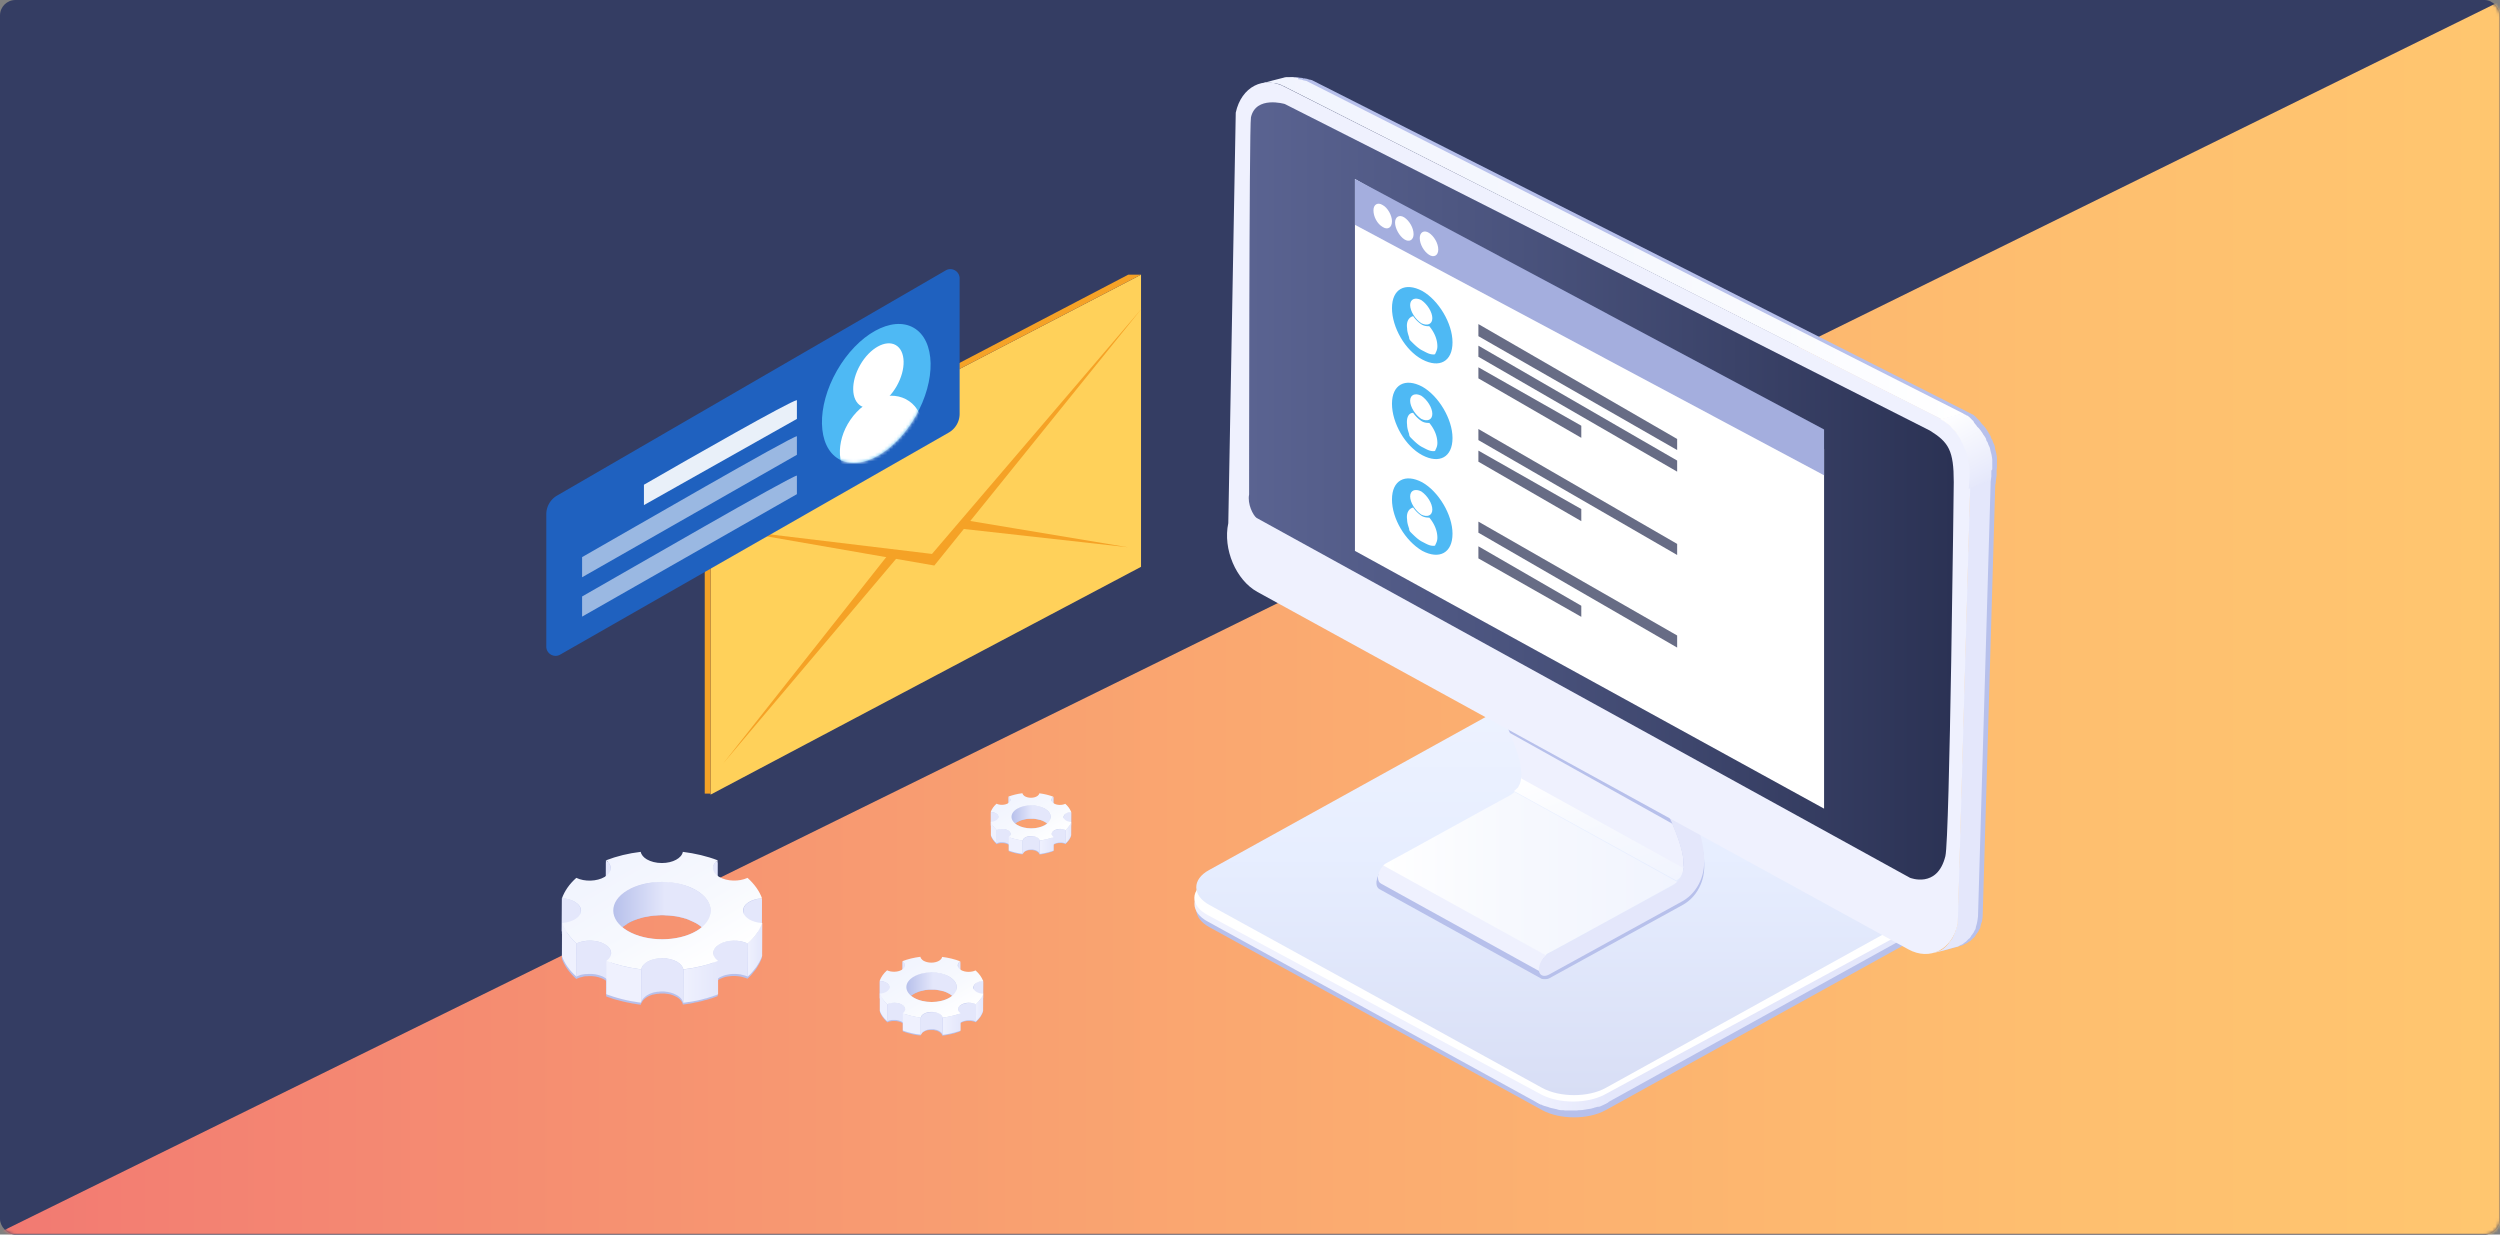 <svg xmlns="http://www.w3.org/2000/svg" width="810" height="400" fill="none"><rect width="100%" height="100%" fill="#808080" stroke="none"/><rect width="810" height="400" fill="#343D63" rx="5"/><mask id="a" width="810" height="400" x="0" y="0" maskUnits="userSpaceOnUse"><rect width="810" height="400" fill="#4EB9F4" rx="5"/></mask><g mask="url(#a)"><path fill="url(#b)" d="M825.112-7-3 400.706 819.074 407z"/><path fill="#B7C0EB" d="M391.829 300.4c-5.635-3.1-5.635-8.2-.101-11.3l107.161 9.8c5.635-3.1 14.792-3.1 20.527 0l107.866-9.8c5.635 3.1 5.635 8.2.101 11.3l-107.162 59.3c-5.635 3.1-14.791 3.1-20.527 0z"/><path fill="#E4E7FB" d="M631.409 289.071v.5c0 .1 0 .2-.101.3 0 .1-.1.2-.1.5 0 .1-.101.2-.101.3-.1.1-.1.2-.201.5-.101.2-.201.3-.402.6 0 0 0 .1-.101.1-.101.2-.201.4-.503.6l-.101.1c-.1.2-.402.3-.604.6-.1.1-.201.2-.503.4-.1.1-.201.2-.402.2-.101.1-.403.2-.503.3-.101.1-.403.2-.604.4l-107.161 59.3-.202 4 107.162-59.3s.1 0 .1-.1c.101-.1.202-.1.403-.2.101-.1.402-.2.503-.3s.201-.2.402-.2l.403-.4h.101c.201-.1.402-.3.503-.5l.1-.1c.101-.1.101-.2.202-.2 0-.1.1-.1.201-.2v-.1c.1-.1.201-.2.201-.5v-.1c.101-.1.101-.2.201-.3 0-.1.101-.2.101-.2v-.1c0-.1.101-.2.101-.5 0-.1 0-.1.1-.2v-.7l.201-4c.705-.9.604-.7.604-.5"/><path fill="#EFF1FE" d="M391.528 294.6c-2.817-1.6-4.327-3.6-4.327-5.7l-.201 4c0 2.1 1.509 4.2 4.327 5.7l107.866 59.3.201-4z"/><path fill="url(#c)" d="M518.412 358.5c.503-.2 2.213-1 2.716-1.4v-3.8c-.402.2-1.911 1-2.415 1.2-.1.1-.201.1-.402.1-.403.1-.704.2-1.107.5-.101 0-.201.1-.402.1-.202.1-.504.1-.705.2-.201 0-.402.1-.603.1-.202 0-.604.1-.906.1-.101 0-.403.1-.604.1-.604.1-1.107.1-1.71.2h-5.132c-.201 0-.503 0-.704-.1-.202 0-.403-.1-.604-.1s-.503-.1-.704-.1c-.101 0-.403-.1-.604-.1-.201-.1-.604-.1-.906-.2-.1 0-.402-.1-.503-.1-.503-.1-1.107-.3-1.61-.5-.201-.1-.503-.2-.704-.2-.101 0-.201-.1-.403-.1-.402-.1-2.314-1.3-2.716-1.5v4.1c.402.2 2.113 1.2 2.616 1.3.1 0 .201.1.402.1.201.1.503.2.604.2h.101c.503.2 1.006.4 1.61.5h.1c.101 0 .201.1.403.1.201.1.603.1.905.2.101 0 .101 0 .201.1.101 0 .202 0 .403.1.201 0 .503.1.704.1h.604c.201 0 .402 0 .704.1h3.421c.403 0 .604 0 1.007-.1h.503c.604 0 1.107-.1 1.61-.2h.1c.101 0 .403-.1.503-.1.202 0 .504-.1.705-.1s.402-.1.604-.1c.201-.1.503-.1.704-.2h.1c.101 0 .101-.1.202-.1.402-.1.704-.2 1.107-.3.402 0 .503 0 .805-.1"/><path fill="#fff" d="M631.504 286.731c-.403 6.474 1.513 6.671-4.135 9.712l-107.425 58.176c-5.649 3.041-14.828 3.041-20.577 0l-108.131-58.176c-5.648-3.041-5.648-8.143 0-11.086l107.425-58.176c5.649-3.041 14.828-3.041 20.577 0z"/><path fill="url(#d)" d="M391.829 293.2c-5.635-3.1-5.635-8.3-.101-11.3l107.161-59.3c5.635-3.1 14.792-3.1 20.527 0l107.866 59.3c5.635 3.1 5.635 8.3.101 11.3l-107.162 59.3c-5.635 3.1-14.791 3.1-20.527 0z"/><path fill="#B7C0EB" d="M544.171 254.9c-5.132-10.4-10.968-19.5-11.169-19.6-.604-.9-1.71-.9-2.817-.3-.503.2-1.007.7-1.51 1.2-1.61 1.7-2.113 4.2-1.308 5.4 0 .1 6.138 9.3 11.169 19.7 5.132 10.6 6.44 15.3 6.842 19 .202 2.8-.201 6.1-3.924 8-3.622 2-37.934 20.9-39.745 21.8-.403.2-.704.5-1.107.8l.201-.2-52.625-29c-.1.1-.704.7-.905.8-.101.1-.503.7-.604.8 0 .1-.1.1-.1.2s-.202.5-.202.6-.1.1-.1.2-.202.8-.202.9 0 .2-.1.4v.6c0 .9.402 1.6 1.006 1.9l52.625 29.1c-.101-.1 1.207.3 2.314-.2l43.468-23.9c2.415-1.4 4.428-3.6 5.635-6.5 1.811-4.2 2.818-12-6.842-31.7"/><path fill="#EFF1FE" d="M448.481 280.2c-.1.1-.402.3-.604.6-.1.1-.1.2-.201.3l-.201.2c0 .1-.101.1-.101.2s-.1.1-.1.2-.101.1-.101.2-.101.1-.101.2-.1.1-.1.2-.101.1-.101.2-.1.2-.1.2c0 .1-.101.2-.101.4 0 .1-.101.2-.101.3s0 .2-.1.4v.6c0 .9.402 1.6 1.006 1.9l52.625 29.1c-.604-.3-.906-.9-1.006-2v-.6c0-.1 0-.2.1-.3 0-.1 0-.2.101-.4 0-.1 0-.2.1-.2 0-.1.101-.2.101-.2 0-.1.101-.2.101-.2 0-.1.1-.1.1-.2s.101-.1.101-.2.101-.1.101-.2.1-.1.1-.2.101-.1.101-.2l.201-.2c.101-.1.101-.2.201-.2l.604-.6z"/><path fill="url(#e)" d="M492.853 251.8c0 .2-.1.8-.1 1 0 .1-.101.3-.101.5 0 .1-.101.2-.101.3s-.1.2-.1.3-.101.2-.101.2c0 .1-.1.1-.1.2s-.101.1-.101.2-.101.1-.101.2-.1.1-.1.2-.101.1-.101.2c-.1.1-.1.2-.201.2-.101.1-.101.2-.201.2-.101.1-.705.7-.906.8l52.625 29c.101-.1.704-.6.906-.7.1-.1.1-.2.201-.2l.201-.2c0-.1.101-.1.101-.2s.1-.1.1-.2.101-.1.101-.2.1-.1.1-.2.101-.1.101-.2.101-.2.101-.2c0-.1.1-.2.1-.3s.101-.2.101-.4c0-.1.101-.3.101-.5s.1-.8.1-1z"/><path fill="#EFF1FE" d="m545.48 281.3-52.625-29.1c.101-.8.101-1.7 0-2.6-.403-3.6-1.711-8.4-6.842-19-5.132-10.5-11.169-19.7-11.169-19.7l52.625 29.1c0 .1 6.138 9.3 11.169 19.8 5.131 10.6 6.439 15.3 6.842 19z"/><path fill="#CCC" d="m530.183 233.4-52.624-29.2c.1-.1.201-.1.402-.2l52.625 29.1c0 .2-.201.3-.403.3"/><path fill="#C7C7C7" d="m530.687 233.3-52.625-29.1c.101 0 .202-.1.403-.1l52.625 29.1c-.201-.1-.302-.1-.403.1"/><path fill="#C2C2C2" d="M530.988 233.1 478.363 204h.202l52.624 29.1c.101-.1 0-.1-.201 0"/><path fill="#BDBDBD" d="m531.289 233-52.625-29.1h.201L531.49 233z"/><path fill="#B8B8B8" d="m531.492 233-52.625-29.1h.201l52.625 29.1z"/><path fill="#B3B3B3" d="m531.793 233-52.625-29.1h.201l52.625 29.1z"/><path fill="#ADADAD" d="m531.894 233-52.624-29.1h.1l52.625 29.1z"/><path fill="#A8A8A8" d="m532.095 233-52.525-29.1h.101l52.625 29.1c0 .1 0 0-.201 0"/><path fill="#A3A3A3" d="M532.297 233.1 479.672 204s.101 0 .101.1l52.624 29.1c0-.1 0-.1-.1-.1"/><path fill="#9E9E9E" d="M532.5 233.1 479.875 204z"/><path fill="#E4E7FB" d="M530.185 233.4c1.107-.6 2.314-.6 2.817.4.101.1 6.038 9.1 11.169 19.6 9.66 19.7 8.654 27.5 6.742 32-1.208 2.8-3.22 5.1-5.635 6.5l-43.468 23.9c-1.711.9-3.22.2-3.22-1.7s1.509-4.3 3.22-5.2c1.811-.9 36.123-19.9 39.745-21.8 3.622-2 4.126-5.4 3.924-8-.402-3.6-1.71-8.4-6.842-19-5.132-10.5-11.169-19.7-11.169-19.8-.905-1.3-.201-3.6 1.308-5.4.403-.8.906-1.2 1.409-1.5"/><path fill="#858585" d="m527.367 240-52.625-29.1c-.402-.6-.402-1.2-.402-2l52.625 29.1c0 .8.201 1.5.402 2"/><path fill="#8A8A8A" d="m527.165 238-52.524-29.1c0-.1 0-.2.1-.3l52.625 29.1c-.201.1-.201.2-.201.3"/><path fill="#8F8F8F" d="m527.164 237.6-52.625-29.2c0-.1 0-.2.101-.3l52.624 29.1c0 .1 0 .2-.1.4"/><path fill="#949494" d="m527.265 237.2-52.624-29.1c0-.1 0-.2.1-.2l52.625 29.1s-.101.1-.101.2"/><path fill="#999" d="m527.367 237-52.625-29.1c0-.1 0-.2.101-.2l52.625 29.1s-.101.1-.101.2"/><path fill="#9E9E9E" d="m527.469 236.6-52.625-29.1c0-.1.1-.1.1-.2l52.625 29.1c-.1.1-.1.2-.1.2"/><path fill="#A3A3A3" d="m527.566 236.4-52.625-29.1c0-.1.101-.1.101-.2l52.625 29.1c.1 0-.101.1-.101.2"/><path fill="#A8A8A8" d="m527.769 236.2-52.624-29.1c0-.1.1-.1.1-.2l52.625 29s-.101.2-.101.3"/><path fill="#ADADAD" d="m527.871 235.9-52.625-29.1c0-.1.101-.1.101-.2l52.625 29.1s-.101.1-.101.2"/><path fill="#B3B3B3" d="m527.969 235.6-52.625-29.1c0-.1.1-.1.1-.2l52.625 29.1c0 .1 0 .1-.1.2"/><path fill="#B8B8B8" d="m528.07 235.4-52.625-29.1c0-.1.101-.1.101-.2l52.625 29.1c.1 0 .1 0-.101.2"/><path fill="#BDBDBD" d="M528.371 235.1 475.746 206l.201-.2 52.625 29.1c-.1 0-.201.1-.201.2"/><path fill="#C2C2C2" d="m528.574 234.9-52.625-29.1.201-.2 52.625 29.1h-.1s-.101.1-.101.2"/><path fill="#C7C7C7" d="m528.875 234.5-52.625-29.1c.101-.1.201-.2.402-.3l52.625 29.1c-.201.1-.302.2-.402.3"/><path fill="#B7C0EB" d="m639.76 157.6-4.025 141.3c-.1.6-.201 1.2-.503 1.7v.1c-.101.6-.402 1-.604 1.6v.1c-.201.5-.503.9-.704 1.4l-.101.1c-.201.3-.503.7-.704.9-.101.1-.101.2-.201.3-.201.2-.403.4-.604.7l-.503.5c-.302.3-.503.3-.704.6-.101.1-.403.2-.504.4-.201.1-.603.2-.905.4-.101.1-.201.1-.503.2-.503.2-.906.3-1.308.5 2.415-.6 4.729-1.2 7.144-1.9.503-.1 1.006-.2 1.308-.5.101 0 .201-.1.402-.2.202-.1.604-.2.906-.5.101-.1.201-.2.503-.3.201-.1.503-.3.704-.6l.504-.5c.1-.1.402-.2.503-.5l.1-.1c.101-.1.101-.2.202-.4.1-.1.201-.2.402-.5.101-.1.201-.3.402-.6l.101-.1v-.1c.101-.2.201-.5.403-.7.1-.1.1-.3.201-.6v-.2c.1-.2.1-.5.201-.7s.101-.5.201-.7v.2-.1c0-.1.101-.2.101-.3 0-.2.101-.5.101-.7s.1-.5.1-.7l4.126-141.5z"/><path fill="#CCC" d="m529.18 234.2-52.625-29.1c.402-.4.704-.6 1.107-.8l52.624 29.1c-.503.2-.704.4-1.106.8"/><path fill="#B7C0EB" d="M647.005 151.4v-3c0-.3-.101-.7-.101-.9 0-.1 0-.2-.1-.3v-.3c0-.1 0-.2-.101-.3 0-.2-.101-.5-.201-.8 0-.1 0-.2-.101-.3v-.4c0-.1-.101-.3-.101-.5-.1-.3-.201-.7-.402-1 0-.1 0-.1-.101-.2 0-.1-.1-.2-.1-.3-.101-.3-.202-.7-.503-1-.101-.2-.202-.5-.202-.7-.1-.3-.402-.7-.603-1-.101-.1-.101-.2-.202-.4l-.1-.1c-.201-.5-.604-.9-.906-1.4 0 0 0-.1-.1-.1-.202-.3-.504-.7-.906-1l-.101-.1c0-.1-.1-.1-.1-.2-.101-.1-.201-.3-.403-.5-.1-.1-.201-.2-.402-.5l-.101-.1-.1-.1c-.202-.2-.403-.3-.604-.6-.101-.1-.201-.1-.201-.2l-.101-.1-.101-.1c-.1-.1-.402-.3-.603-.5-.101-.1-.202-.1-.403-.2h-.1s-.101 0-.101-.1c-.101-.1-.403-.2-.604-.3-.1-.1-.402-.2-.604-.3l-7.144 1.9c.403.2.906.5 1.208.7 0 0 .1 0 .1.1.403.2.705.6 1.107.8l.101.1c.402.2.704.6 1.006.9 0 0 .101.1.101.2l.905.9.202.2c.201.3.503.7.704 1 0 .1.101.1.101.2.402.5.704 1 1.006 1.5.1.1.201.3.201.6.201.3.402.7.604 1 .1.2.1.3.201.6.101.4.201.7.503 1 .101.2.101.5.201.6.101.3.201.8.403 1.2 0 .2.1.3.1.6 0 .1.101.2.101.5.101.3.101.7.201 1 0 .1 0 .2.101.3.1.5.1.9.201 1.4v.1c0 .5.101.9.101 1.5v1.7c0 .5-.101.9-.101 1.5v.1c-.101.6-.101 1-.201 1.5l6.943-.3c-.202 1.1.302-2 .302-2.2s.1-.5.1-.7v-1.9c.101-.6.101-.6.101-.7"/><path fill="#B7C0EB" d="M425.337 26.1c-.1-.1-.402-.2-.603-.2-.101-.1-.202-.1-.403-.1h-.101c-.1-.1-.402-.1-.603-.2-.101 0-.101-.1-.202-.1h-.301c-.202-.1-.403-.1-.604-.1h-.201c-.101 0-.101 0-.202-.1-.201 0-.402-.1-.603-.1h-.101c-.201 0-.402 0-.604-.1h-2.314c-.201 0-.604.1-.906.2-2.415.6-4.729 1.2-7.144 1.9.202-.1.604-.1.906-.2h.201c.201 0 .403 0 .604-.1h1.107c.201 0 .603 0 .905.1.202 0 .604.1.906.1h.101c.201.1.603.1.905.2.101 0 .101 0 .201.1.202.1.604.2.906.3h.101c.402-.1.704 0 1.006.2l212.31 107.6 7.144-1.9z"/><path fill="url(#f)" d="M423.625 26.4c-.1-.1-.402-.2-.603-.2-.101-.1-.202-.1-.403-.1h-.1c-.101-.1-.403-.1-.604-.2-.101 0-.101-.1-.201-.1h-.202c-.201-.1-.402-.1-.603-.1h-.202c-.1-.5-.201-.5-.402-.5s-.403-.1-.604-.1h-.1c-.202 0-.403 0-.604-.1h-2.314c-.202 0-.604.1-.906.2-2.415.6-4.729 1.2-7.144 1.9.201-.1.604-.1.905-.2h.202c.201 0 .402 0 .603-.1h1.107c.201 0 .604 0 .906.1.201 0 .604.1.905.1h.101c.201.1.604.1.906.2.1 0 .1 0 .201.1.604.2.905.3 1.107.5h.1c.202.1.604.2 1.007.5l212.31 107.6 7.144-1.9z"/><path fill="#E4E7FB" d="m638.252 158-4.025 141.3c-.1.6-.201 1.2-.503 1.7v.1c-.1.6-.402 1-.603 1.6v.1c-.202.5-.504.9-.705 1.4l-.1.1c-.202.4-.504.7-.705.9-.1.1-.1.2-.201.4-.201.2-.403.4-.604.7l-.503.5c-.302.3-.503.4-.704.6-.101.1-.403.2-.503.4-.202.1-.604.2-.906.3-.101.1-.201.1-.503.2-.503.2-.906.3-1.308.5 2.415-.6 4.729-1.2 7.144-1.9.503-.1 1.006-.2 1.308-.5.101 0 .201-.1.403-.2.201-.1.603-.2.905-.5.101-.1.201-.2.503-.4.202-.1.503-.3.705-.6l.503-.5c.1-.1.402-.2.503-.5l.1-.1c.101-.1.101-.2.202-.4.1-.1.201-.2.402-.5.101-.1.201-.4.403-.6l.1-.1v-.1c.101-.2.202-.5.403-.7.1-.1.1-.4.201-.6v-.2c.101-.2.101-.5.201-.7.101-.2.101-.5.202-.7v-.2c0-.1.1-.2.1-.4s.101-.5.101-.7.1-.5.1-.7l4.126-141.5z"/><path fill="#B7C0EB" d="M538.638 259.8c-5.132-10.5-11.169-19.7-11.169-19.8l-52.625-29.1c0 .1 6.138 9.3 11.169 19.7 1.006 2.1 2.415 5.2 3.22 6.9l52.624 29.4c-.805-1.6-2.213-5.1-3.219-7.1"/><path fill="#EFF1FE" d="M628.893 135.7c6.943 3.8 11.27 13.9 9.458 22.3l-4.024 141.3c-1.812 8.4-9.056 12.1-15.999 8.3L407.426 191.8c-6.943-3.8-11.27-13.9-9.458-22.3l2.415-133c1.811-8.4 9.055-12.1 15.998-8.3z"/><path fill="url(#g)" d="M407.124 167.8c-1.107-.8-3.019-4.5-2.415-7.6 0 0 0-119.3.604-122.2 1.61-7.1 10.967-4.3 10.967-4.3l208.99 105.8c6.138 3.8 7.748 6.5 7.748 16.7 0 0-1.308 115.8-2.717 121.2-2.616 10.6-11.47 7-11.47 7z"/><path fill="url(#h)" d="M645.495 152v-3c0-.3-.101-.7-.101-.9 0-.1 0-.2-.1-.3v-.3c0-.1 0-.2-.101-.3 0-.2-.1-.5-.201-.8 0-.1 0-.2-.101-.4v-.1c0-.1-.1-.3-.1-.5-.101-.4-.201-.7-.403-1 0-.1 0-.1-.1-.2 0-.1-.101-.2-.101-.3-.101-.3-.201-.7-.503-1-.101-.2-.201-.5-.201-.7-.101-.3-.403-.7-.604-1-.101-.1-.101-.2-.201-.3l-.101-.1c-.201-.5-.604-.9-.905-1.4 0 0 0-.1-.101-.1-.201-.3-.503-.7-.906-1l-.1-.1c0-.1-.101-.1-.101-.2-.101-.1-.201-.3-.402-.5-.101-.1-.202-.2-.403-.5l-.302-.6-.1-.1c-.202-.2-.403-.3-.604-.6-.101-.1-.201-.1-.201-.2l-.101-.1-.101-.1c-.1-.1-.402-.3-.603-.5-.101-.1-.202-.1-.403-.2h-.1s-.101 0-.101-.1c-.101-.1-.403-.2-.604-.3-.1-.1-.402-.2-.604-.3l-7.144 1.9c.403.2.906.5 1.208.7 0 0 .1 0 .1.1.403.2.705.6 1.107.8l.101.1c.402.2.704.6 1.006.9 0 0 .101.1.101.2l.905.9.202.2c.201.3.503.7.704 1 0 .1.101.1.101.2.402.5.704 1 1.006 1.5.1.1.201.3.201.6.201.3.403.7.604 1 .1.2.1.3.201.6s.201.7.503 1c.101.2.101.5.201.6.101.3.202.8.403 1.2 0 .2.1.3.1.6 0 .1.101.2.101.5.101.4.101.7.201 1 0 .1 0 .2.101.3.101.5.101.9.201 1.4v.1c0 .5.101.9.101 1.5v1.7c0 .5-.101.9-.101 1.5v.1c-.1.6-.1 1.8-.201 2.3l7.144-2.7c0-.2.101-.3.101-.6s.1-.5.1-.7v-1.9c.302-.4.302-.4.302-.5"/><path fill="url(#i)" d="m500.801 309.5-52.625-29.1c.402-.4.704-.6 1.107-.8 1.811-.9 36.123-19.9 39.745-21.8.604-.3 1.207-.8 1.711-1.2l52.624 29.1c-.503.5-1.006.8-1.71 1.2-3.623 2-37.934 20.9-39.746 21.8-.503.2-.804.4-1.106.8"/></g><path fill="#B7C0EB" d="M246.845 299.797v-8.002c-.83-2.316-2.406-4.59-4.688-6.612-2.697 1.306-6.638 1.179-9.169-.295-.208-.126-.374-.21-.498-.336v-5.054c-3.485-1.348-7.344-2.274-11.285-2.738-.332 2.022-3.236 3.622-6.804 3.622-1.909 0-3.61-.463-4.855-1.179-1.078-.632-1.825-1.474-1.991-2.443-3.942.506-7.759 1.39-11.244 2.738v5.096c-.124.084-.29.21-.415.294-2.489 1.474-6.472 1.559-9.169.295-2.282 2.064-3.817 4.296-4.646 6.612l-.042 10.781h.042l-.042 8.002c.83 2.316 2.406 4.59 4.688 6.612a7.5 7.5 0 0 1 1.038-.421c.041 0 .083 0 .083-.042.331-.085.663-.169 1.037-.253.041 0 .041 0 .083-.042a5 5 0 0 1 1.078-.127h.208c.373-.042.705-.042 1.079-.042h.041c.374 0 .747.042 1.12.084h.083c.374.043.706.127 1.038.211.083 0 .124.042.207.042.332.084.664.211.996.337h.041c.332.126.706.295.996.505.207.127.373.211.539.337v5.054c.498.211 1.038.379 1.535.547.166.043.332.127.498.169.374.126.747.253 1.121.337.083.042.207.042.29.084a.5.5 0 0 0 .249.042c.373.127.747.211 1.079.295l.497.126 1.619.379h.083c.497.085.954.211 1.452.295.166.042.332.042.539.084.332.042.705.127 1.037.169.042 0 .125 0 .166.042.374.042.747.084 1.079.126 0-.084.041-.126.041-.21 0-.085.042-.169.083-.211 0-.042.042-.126.083-.168.042-.085.083-.127.125-.211.041-.042.041-.084.083-.168.041-.085.124-.169.166-.253.041-.042.083-.084.083-.126l.373-.379c.125-.127.249-.211.374-.337.041-.042.083-.042.124-.085.083-.084.207-.126.29-.21.042-.042.083-.042.125-.084.207-.127.415-.253.622-.337.042 0 .042-.042.083-.042.249-.127.498-.211.747-.295.083-.042.124-.042.207-.084.125-.042.249-.085.374-.085.083 0 .166-.042.249-.042.124-.042.29-.042.415-.084.083 0 .124-.042.207-.042.249-.042.498-.084.788-.084.083 0 .125 0 .208-.042.166 0 .332-.043.498-.043h1.327c.125 0 .208.043.332.043s.249.042.332.042c.125 0 .208.042.291.042.124 0 .249.042.332.042.124 0 .207.042.29.042.124.042.249.042.373.084.083.042.166.042.249.085.249.084.498.168.706.252.124.042.249.127.373.169.042.042.124.042.166.084l.498.253c1.079.631 1.825 1.474 1.991 2.442.498-.084.996-.126 1.494-.21.124-.043.249-.043.373-.043.374-.042.747-.126 1.121-.21h.041c.125 0 .249-.042.373-.084.374-.085.747-.169 1.079-.211.208-.042.374-.084.581-.126.29-.084.622-.127.913-.211.207-.042.415-.126.622-.168.291-.084.539-.169.83-.211.207-.042.415-.126.664-.168.249-.085.539-.169.788-.253.083-.042.166-.042.29-.084.083-.042.166-.042.249-.084a34 34 0 0 0 1.867-.674v-5.096c.042-.042.125-.084.166-.126a.9.9 0 0 0 .249-.169c.291-.168.581-.295.913-.421.083-.042.207-.084.29-.126.291-.085.581-.211.913-.295h.042c.332-.084.664-.126.995-.169.125 0 .208-.042.332-.042a9 9 0 0 1 1.038-.084h.083c.373 0 .746 0 1.12.042h.083c.373.042.705.084 1.079.127.041 0 .124.042.165.042.332.042.664.168.996.252a.8.8 0 0 0 .291.085c.29.084.622.21.871.337.124-.085.207-.211.332-.295l.166-.169c.249-.252.539-.505.747-.758.083-.084.166-.168.207-.252.29-.337.581-.674.83-1.011l.041-.042c.042-.085.125-.169.166-.211a6 6 0 0 0 .457-.632c.083-.126.124-.21.207-.336l.373-.632c.042-.042.083-.127.125-.169s.041-.126.083-.168c.083-.169.207-.379.29-.548.042-.126.125-.252.166-.379.083-.21.166-.379.249-.589l.125-.253c.041-.042.041-.126.083-.21l.041-10.782c.042.127 0 .127 0 .127m-21.159 1.811c-6.141 3.621-16.14 3.621-22.321 0a20 20 0 0 1-1.702-1.18c.166-.126.291-.252.498-.379.042-.042.083-.042.125-.084.332-.21.664-.421.996-.674.331-.21.705-.379 1.078-.589a2 2 0 0 1 .291-.127c.332-.168.663-.294 1.037-.463.041 0 .083-.042.124-.042.374-.126.747-.295 1.121-.379.29-.084.539-.168.829-.253.208-.042.415-.126.623-.168.29-.084.581-.126.871-.169.207-.042.415-.084.664-.126.083 0 .166-.042.249-.042a10 10 0 0 1 1.078-.168c.083 0 .208-.043.332-.043.208-.042.415-.042.623-.042.373-.042.705-.042 1.078-.084.208 0 .457 0 .664-.042h.872c.248 0 .497 0 .705.042.249 0 .539.042.788.042s.498.042.747.042c.249.042.539.042.788.085.249.042.457.042.706.084.29.042.58.084.829.126.208.042.457.084.664.126l.996.253c.207.042.415.084.622.169.125.042.208.084.332.084.332.084.622.21.954.337.083.042.208.042.291.126.29.126.581.253.83.379.124.042.29.126.415.169.414.21.788.379 1.161.589.623.379 1.203.8 1.701 1.221-.539.422-1.078.801-1.659 1.18"/><path fill="url(#j)" d="M230.997 291.498c0-.084.042-.169.083-.211 0-.042.042-.084.042-.168l.124-.253c0-.042.042-.084.042-.126l.249-.379.041-.042c.125-.127.208-.253.333-.379.041-.042.083-.085.124-.085a3 3 0 0 1 .415-.336l.042-10.781c-.166.126-.291.21-.415.337l-.042.042c-.041 0-.041.042-.041.042a3 3 0 0 0-.333.379l-.041.042v.042l-.249.379v.042c0 .042-.042.042-.042.085l-.124.252-.042.042c0 .043 0 .043-.041.085-.042.084-.042.168-.083.21 0 .042 0 .042-.042.084v.043c0 .084-.041.168-.041.252v.127l-.042 10.78v-.168c0-.084 0-.169.042-.253 0 0 .041-.042.041-.084"/><path fill="url(#k)" d="m196.315 278.738-.042 10.781c1.039.758 1.537 1.642 1.537 2.569l.041-10.781c0-.927-.498-1.811-1.536-2.569"/><path fill="url(#l)" d="M240.788 305.227c0-.084.041-.127.041-.211 0-.042.042-.084.083-.168a.7.7 0 0 0 .083-.211c.042-.042.042-.084.083-.126.042-.084.083-.169.166-.253.042-.042.042-.084.083-.126.125-.127.249-.295.374-.421l.083-.085c.083-.084.207-.168.29-.252.042-.042.083-.084.166-.084.083-.085.166-.127.29-.211.042-.042.083-.042.125-.084.207-.127.415-.253.664-.337a5.4 5.4 0 0 1 .746-.295c.083 0 .125-.042.208-.084.124-.042.249-.084.373-.084.083-.043.166-.043.249-.085.125-.042.291-.084.415-.084.083-.042.124-.042.207-.042.249-.042.498-.084.789-.084.166 0 .332-.042.539-.042l.042-10.782c-.166 0-.291 0-.457.042h-.083l-.747.127h-.041c-.083 0-.166.042-.208.042-.124.042-.248.042-.331.084s-.166.042-.291.084-.207.084-.332.084c-.041 0-.083 0-.083.042-.041 0-.041.043-.083.043a5.4 5.4 0 0 0-.746.294c-.249.127-.457.211-.664.337-.042 0-.042.042-.083.042-.042 0-.042.043-.083.043a1.3 1.3 0 0 0-.291.21c-.041.042-.083.084-.166.084-.124.085-.207.169-.29.253-.041 0-.041.042-.083.084-.124.127-.249.253-.373.421l-.042.043c0 .042-.041.042-.041.084-.042.084-.125.168-.166.252 0 .043-.042.043-.042.085 0 0 0 .042-.041.042-.042.084-.083.126-.083.21 0 .042-.042.085-.042.127v.042c-.041.084-.041.126-.041.21 0 .043-.042.085-.042.127v.042c0 .084 0 .168-.041.21v.211l-.042 10.782v-.211c0-.084 0-.168.042-.211-.125-.084-.083-.168-.083-.21"/><path fill="url(#m)" d="M225.605 288.468c-.374-.21-.747-.421-1.162-.589-.124-.043-.249-.127-.415-.169-.249-.084-.456-.21-.705-.337-.042 0-.083-.042-.125-.042a2 2 0 0 0-.29-.126c-.291-.127-.622-.211-.954-.337-.125-.042-.208-.084-.332-.126-.083-.043-.166-.043-.208-.085a1.5 1.5 0 0 0-.415-.084c-.332-.084-.622-.168-.954-.253-.083 0-.166-.042-.29-.084-.125-.042-.249-.042-.415-.084-.291-.042-.54-.126-.83-.169-.124 0-.207-.042-.332-.042-.124 0-.249-.042-.373-.042a5 5 0 0 0-.789-.084c-.124 0-.249-.042-.373-.042h-.332c-.29-.042-.539-.042-.788-.042h-2.282c-.332 0-.705.042-1.037.084-.166 0-.291 0-.457.042-.083 0-.124 0-.207.042-.083 0-.208.042-.291.042-.373.042-.746.085-1.12.169-.083 0-.166.042-.249.042-.041 0-.083 0-.124.042-.208.042-.374.084-.54.126-.29.085-.58.127-.829.169-.208.042-.415.126-.623.168-.29.085-.539.169-.829.253-.042 0-.125.042-.166.042-.332.126-.664.211-.955.337-.041 0-.083.042-.166.084-.332.127-.663.295-.995.421-.083.042-.208.085-.291.127-.373.168-.705.379-1.078.547-.083.042-.125.084-.208.126-.29.169-.539.337-.788.548-.042.042-.083.042-.125.084-.29.211-.539.421-.829.674-.042.042-.083.042-.125.084l-.124.127-.581.589-.125.127c-.124.126-.207.252-.29.336s-.125.211-.208.295c-.041.042-.041.084-.083.127a4 4 0 0 0-.331.547.32.32 0 0 0-.083.211c-.042.042-.042.084-.042.126-.083.211-.207.421-.29.59 0 .042-.042.084-.042.168 0 .042-.041.084-.041.126a3.5 3.5 0 0 0-.166.632c0 .042 0 .084-.042.126v.127c-.041.21-.041.463-.083.674v.126l-.041 10.781c0-.295.041-.548.083-.8v-.127a5 5 0 0 1 .207-.758c0-.042 0-.084.042-.126.083-.253.207-.505.29-.758 0-.042.042-.084.083-.126.125-.253.29-.506.456-.758 0-.042.042-.085.083-.085.166-.21.332-.463.54-.673.041-.042.083-.085.083-.127.207-.252.456-.463.705-.716.042-.042.083-.042.083-.084.249-.21.539-.463.83-.674.041-.042.083-.042.124-.084.332-.21.664-.421.996-.674.332-.21.705-.379 1.079-.589.083-.042.166-.085.29-.127.332-.168.664-.294 1.037-.463.042 0 .083-.042.125-.042.373-.126.747-.295 1.12-.379.29-.084.539-.169.83-.253.207-.042.415-.126.622-.168.291-.084.581-.127.871-.169.208-.042.415-.084.664-.126.083 0 .166-.042.249-.042a10 10 0 0 1 1.079-.169c.083 0 .207-.042.332-.042.207-.042.415-.042.622-.042.374-.042.706-.042 1.079-.084.207 0 .456 0 .664-.042h.871c.249 0 .498 0 .705.042.249 0 .54.042.789.042s.498.042.746.042c.249.042.54.042.789.084s.456.043.705.085c.29.042.581.084.83.126.207.042.456.084.664.126l.995.253c.208.042.415.084.623.168.124.043.207.085.332.085.332.084.622.21.954.337.083.042.207.042.29.126.291.126.581.253.83.379.125.042.291.126.415.168.415.211.788.379 1.162.59 3.111 1.811 4.646 4.211 4.646 6.612l.042-10.781c0-2.316-1.577-4.675-4.688-6.528"/><path fill="url(#n)" d="M186.232 292.174c-.249-.127-.539-.295-.83-.421-.041 0-.083-.042-.124-.042-.042 0-.042-.043-.083-.043-.249-.126-.539-.21-.83-.294h-.041c-.042 0-.083 0-.083-.042-.208-.043-.374-.085-.581-.127-.083-.042-.208-.042-.291-.042s-.124-.042-.207-.042c-.042 0-.125-.042-.166-.042-.208-.042-.415-.042-.664-.084h-.291L182 301.776c.373 0 .747.042 1.079.126.083 0 .124.042.207.042.291.042.581.127.872.211.041 0 .083 0 .124.042.332.084.623.21.913.337.041 0 .083.042.083.042.29.126.581.253.83.421 1.245.716 2.033 1.727 2.033 2.864l.042-10.781c.041-1.137-.706-2.148-1.951-2.906"/><path fill="url(#o)" d="M246.724 299.542c-.083.169-.166.337-.207.548a1.8 1.8 0 0 1-.207.379l-.249.505c-.083.127-.125.253-.208.379a7 7 0 0 1-.373.59c-.083.126-.166.252-.208.337-.166.21-.29.421-.456.631-.083.085-.125.169-.207.253-.249.337-.54.674-.83 1.011l-.208.21-.747.758c-.165.169-.331.295-.497.464l-.042 10.78c.125-.084.208-.21.332-.294l.166-.169c.249-.252.539-.505.747-.758.083-.084.166-.168.207-.253.291-.336.581-.673.83-1.01 0-.042.042-.042.042-.042.041-.085.124-.169.165-.211a6 6 0 0 0 .457-.632c.083-.126.124-.21.207-.337l.374-.631c.041-.084.083-.127.124-.169.042-.042.042-.126.083-.168.083-.169.208-.379.291-.548.041-.126.124-.252.166-.379.082-.21.165-.379.248-.589l.125-.253c.041-.042.041-.126.083-.21l.041-10.781c-.124.252-.207.421-.249.589"/><path fill="#EFF1FE" d="m182.124 299.038-.042 10.781c.83 2.316 2.406 4.59 4.688 6.612l.042-10.781c-2.282-2.022-3.859-4.296-4.688-6.612"/><path fill="url(#p)" d="M241.786 305.48c-.124-.042-.29-.084-.415-.126a.6.6 0 0 0-.29-.085c-.042 0-.083-.042-.125-.042a4.3 4.3 0 0 0-.705-.168c-.041 0-.083 0-.124-.042-.042 0-.125 0-.166-.042-.125 0-.249-.043-.374-.085-.207-.042-.456-.042-.664-.084h-.124c-.166 0-.373-.042-.539-.042h-.664c-.249 0-.498.042-.747.042-.083 0-.166 0-.249.042-.083 0-.207.042-.332.042-.124 0-.207.042-.332.042-.249.043-.456.085-.664.127h-.041c-.208.042-.373.126-.581.168-.124.042-.207.084-.332.127-.083.042-.207.084-.29.126a6 6 0 0 0-.913.421c-.042 0-.042.042-.083.042-.083.042-.124.084-.166.126-.083.043-.166.127-.249.169s-.124.084-.207.168c-.083.042-.125.127-.208.169l-.041.042-.083.084c-.125.084-.208.211-.291.295l-.083.084s-.041.042-.041.084c-.042.085-.125.169-.166.253 0 .042-.042.084-.083.126 0 0 0 .043-.042.043-.041.084-.083.168-.083.21s-.041.084-.041.126v.043c-.042.084-.042.126-.042.21 0 .042-.041.084-.041.126v.043c0 .084 0 .126-.041.21v.169l-.042 10.822v-.21c0-.084 0-.169.042-.211 0-.042.041-.126.041-.21s.041-.127.041-.211.042-.126.083-.168c.042-.084.083-.127.083-.211.042-.042.042-.084.083-.168.042-.084.083-.169.166-.211l.125-.126c.083-.084.166-.211.29-.295l.125-.126c.083-.085.124-.127.207-.169a.7.7 0 0 0 .208-.168.9.9 0 0 1 .249-.169.9.9 0 0 0 .248-.168c.291-.169.581-.295.913-.421.083-.042.208-.084.291-.127.29-.126.581-.21.912-.294h.042c.332-.085.664-.127.996-.211.124 0 .207-.042.332-.042a9 9 0 0 1 1.037-.084h.083c.373 0 .747 0 1.12.042h.083c.373.042.705.084 1.079.126.041 0 .124 0 .166.042l.995.253c.083.042.208.042.291.084.29.084.622.211.871.337l.042-10.781c-.208-.042-.374-.126-.54-.168"/><path fill="url(#q)" d="M195.983 305.944c-.332-.168-.622-.337-.996-.463-.041 0-.083 0-.083-.042l-.746-.253c-.083 0-.125-.042-.208-.042s-.166-.042-.207-.042c-.083-.042-.208-.042-.291-.085-.207-.042-.456-.084-.664-.126h-.166c-.166 0-.332-.042-.498-.042-.207 0-.415-.042-.622-.042h-.788c-.125 0-.249 0-.374.042h-.373l-.872.126h-.124c-.332.085-.705.169-1.037.253-.042 0-.083 0-.125.042h-.041l-.996.379-.042 10.782a7.5 7.5 0 0 1 1.038-.421c.041 0 .083 0 .083-.043.332-.126.664-.21 1.037-.252h.083a5 5 0 0 1 1.079-.127h.207c.374-.042.706-.042 1.079-.042h.042c.373 0 .746.042 1.12.085h.083c.373.042.705.126 1.037.21.083 0 .125.042.208.042.332.084.663.211.995.337h.042c.332.127.705.295.996.506 1.369.8 2.033 1.811 2.033 2.863l.041-10.781c.083-1.011-.581-2.064-1.95-2.864"/><path fill="url(#r)" d="M232.66 311.334c-.622.253-1.245.464-1.867.674-.166.042-.332.127-.498.169-.249.084-.539.168-.83.252-.207.042-.414.127-.622.169l-.871.253a3 3 0 0 0-.581.168c-.29.084-.622.168-.954.211-.166.042-.374.084-.54.126-.373.084-.746.168-1.12.21-.124 0-.249.043-.373.085-.374.084-.747.126-1.12.21-.125 0-.249.042-.374.042-.498.085-.996.127-1.494.211l-.041 10.781a18 18 0 0 0 1.494-.211c.124-.042.249-.042.373-.042.373-.042.747-.126 1.12-.168h.042c.124-.042.249-.042.373-.085.374-.084.747-.126 1.079-.21.207-.042.373-.084.581-.126.29-.085.622-.127.913-.211.207-.042.414-.126.622-.168.29-.085.539-.169.83-.211.207-.042.415-.126.663-.211s.54-.168.789-.252c.083-.042.166-.042.29-.084.083-.043.166-.043.249-.085.622-.21 1.245-.421 1.867-.674z"/><path fill="url(#s)" d="m219.423 311.669-.498-.252c-.042-.042-.083-.042-.166-.085-.125-.042-.249-.126-.374-.168l-.746-.253c-.042 0-.042-.042-.083-.042-.042 0-.125-.042-.166-.042-.125-.042-.291-.084-.415-.126-.042 0-.083-.042-.166-.042h-.125c-.124-.043-.207-.043-.332-.043-.083 0-.124-.042-.207-.042h-.124c-.083 0-.208-.042-.291-.042s-.166 0-.207-.042h-.166c-.125 0-.208 0-.332-.042h-1.037c-.166 0-.332.042-.457.042h-.249l-.747.126h-.041c-.083 0-.125.043-.166.043-.125.042-.29.042-.415.084a.6.6 0 0 0-.249.084c-.124.042-.249.042-.332.084-.041 0-.083 0-.124.042-.042 0-.042.042-.083.042-.249.085-.498.169-.747.295-.042 0-.042.042-.083.042-.249.127-.456.211-.664.337-.041 0-.041.042-.083.042 0 0-.041 0-.041.043-.125.084-.208.126-.291.21-.041.042-.083.042-.124.084-.125.085-.249.211-.374.337l-.041.042a2.7 2.7 0 0 0-.332.379l-.041.043s-.042.042-.042.084c-.041.084-.124.168-.166.252 0 .043-.041.043-.041.085 0 0 0 .042-.042.042-.041.084-.083.168-.083.21 0 .043-.041.085-.041.127v.042c-.042.084-.042.168-.083.21 0 .043-.042.085-.042.127v.084l-.041 10.782c0-.085.041-.127.041-.211s.042-.126.083-.211c0-.042.042-.084.083-.168.042-.084.083-.169.125-.211s.041-.084.083-.168c.041-.084.124-.169.166-.253.041-.042.082-.084.082-.126l.374-.379c.124-.127.249-.211.373-.337.042-.042.083-.042.125-.084.083-.085.207-.127.29-.211.042-.042.083-.042.125-.084.207-.126.415-.211.622-.337.041 0 .041-.042.083-.042.249-.127.498-.211.747-.295.083-.042.124-.042.207-.084l.374-.127c.083 0 .166-.042.249-.042.124-.042.29-.042.414-.084.083 0 .125-.042.208-.042.249-.042.498-.084.788-.084.083 0 .125 0 .208-.042.166 0 .332 0 .498-.042h.995a.9.9 0 0 1 .332.042.9.9 0 0 1 .332.042c.125 0 .249.042.332.042.124 0 .207 0 .29.042.125 0 .249.042.332.084.125 0 .208.042.291.042.124.042.249.085.373.085.083.042.166.042.249.084.249.084.498.168.705.252.125.043.249.127.374.169.041.042.124.042.166.084l.498.253c1.078.632 1.825 1.516 1.991 2.443l.042-10.782c-.125-.969-.872-1.811-1.95-2.443"/><path fill="#EFF1FE" d="M206.482 313.903c-.332-.042-.664-.126-.996-.168-.166-.042-.373-.042-.539-.084-.457-.085-.872-.169-1.328-.253-.083 0-.124-.042-.207-.042a11 11 0 0 1-1.619-.379l-.497-.127c-.374-.084-.706-.21-1.079-.294-.208-.042-.374-.127-.581-.169-.373-.126-.747-.21-1.12-.337-.166-.042-.332-.084-.457-.168-.539-.169-1.037-.379-1.576-.548l-.042 10.781c.498.211 1.038.379 1.535.548.166.042.332.126.498.168.374.127.747.253 1.121.337a.8.8 0 0 0 .29.084c.083.043.166.042.249.085.373.084.747.21 1.079.294l.497.127 1.619.379h.083c.497.126.954.21 1.452.295.166.042.332.042.539.084.332.042.705.126 1.037.168.042 0 .125 0 .166.042.374.042.747.085 1.079.127l.041-10.781c-.373-.042-.829-.084-1.244-.169"/><path fill="url(#t)" d="M233.11 305.944c-2.49 1.474-2.656 3.79-.457 5.391-3.485 1.347-7.302 2.274-11.243 2.737-.166-.926-.913-1.811-1.992-2.443-1.244-.716-2.945-1.179-4.854-1.179-3.568 0-6.472 1.601-6.804 3.622-3.942-.505-7.8-1.39-11.285-2.737 2.199-1.601 2.033-3.917-.498-5.391s-6.472-1.558-9.169-.295c-2.282-2.064-3.859-4.296-4.688-6.612 3.443-.211 6.14-1.937 6.14-4.001 0-1.137-.788-2.106-2.033-2.864-1.079-.632-2.531-1.053-4.149-1.137.83-2.316 2.365-4.59 4.647-6.612 2.697 1.306 6.68 1.179 9.169-.295s2.655-3.79.456-5.391c3.485-1.347 7.302-2.274 11.244-2.737.166.927.913 1.811 1.991 2.443 1.245.716 2.946 1.179 4.855 1.179 3.568 0 6.43-1.6 6.804-3.622 3.983.505 7.8 1.39 11.285 2.737-2.199 1.559-2.033 3.917.498 5.391s6.472 1.558 9.169.295c2.282 2.064 3.858 4.296 4.688 6.612-3.444.211-6.14 1.895-6.14 4.001 0 1.095.788 2.106 2.033 2.864 1.078.632 2.53 1.053 4.148 1.179-.829 2.316-2.364 4.591-4.646 6.612-2.697-1.305-6.68-1.221-9.169.253m-29.748-4.338c6.182 3.622 16.181 3.622 22.321 0s6.099-9.518-.083-13.14-16.181-3.622-22.321 0-6.099 9.518.083 13.14"/><path fill="#B7C0EB" d="M318.568 322.307v-4.127c-.432-1.205-1.259-2.373-2.447-3.432-1.367.657-3.453.621-4.748-.146-.108-.073-.18-.11-.252-.183v-2.629c-1.799-.694-3.777-1.168-5.828-1.424-.18 1.059-1.691 1.862-3.526 1.862-.971 0-1.87-.255-2.518-.621-.575-.328-.935-.766-1.007-1.278-2.051.256-4.029.731-5.828 1.425v2.629c-.072.036-.144.109-.216.146-1.295.767-3.346.803-4.749.146-1.187 1.059-1.978 2.227-2.41 3.432v5.587h.036v4.127c.432 1.205 1.259 2.373 2.446 3.432l.54-.219h.036c.18-.073.36-.109.54-.146h.036c.179-.036.359-.073.575-.073h.108c.18 0 .36-.036.576 0 .216 0 .395.037.575.037h.036l.54.109c.036 0 .072 0 .108.037.18.036.36.109.503.146h.036c.18.073.36.146.504.255.108.037.18.11.252.183v2.593c.252.109.54.182.791.292.072.036.18.036.252.073.18.073.396.109.576.182.036 0 .108.037.144.037s.072.036.144.036c.179.037.395.11.575.146.072.037.18.037.252.074.288.073.54.146.827.182h.036c.252.073.504.11.756.146.072 0 .18.037.252.037.18.036.359.073.539.073h.072c.18.036.36.036.576.073 0-.037 0-.073.036-.11 0-.036.036-.073.036-.109s.036-.037.036-.073c0-.037.036-.073.072-.11 0-.036.036-.036.036-.073.036-.036.036-.073.072-.11 0-.036.036-.036.036-.073.072-.073.108-.146.18-.182.071-.073.143-.11.215-.183.036 0 .036-.036.072-.036.036-.037.108-.073.144-.11 0 0 .036-.036.072-.036.108-.073.216-.11.324-.183 0 0 .036 0 .036-.036.108-.037.252-.11.396-.146.036 0 .072-.037.108-.037.071 0 .107-.036.179-.036.036 0 .072-.037.108-.037.072 0 .144-.037.216-.037.036 0 .072 0 .108-.036.144-.037.252-.037.396-.037h1.223c.072 0 .108 0 .18.037.072 0 .108.036.18.036s.108 0 .18.037c.072 0 .108.037.144.037.072 0 .143.036.215.036.036 0 .072.037.144.037.144.036.252.073.36.146.072.036.144.073.18.073s.072.036.072.036c.072.037.18.073.252.146.575.329.935.767 1.043 1.242.252-.037.504-.073.791-.11.072 0 .108-.036.18-.036.18-.037.396-.073.576-.11.072 0 .144-.036.216-.036.18-.037.359-.073.575-.11.108-.036.18-.036.288-.073.144-.036.324-.073.468-.109.108-.037.216-.074.324-.074l.431-.109.324-.11c.144-.036.288-.073.396-.146.036 0 .108-.036.144-.036s.072-.037.108-.037l.971-.328v-2.63c.036-.036.072-.036.108-.073.036-.036.072-.073.144-.073.144-.073.288-.146.467-.219.036-.036.108-.036.144-.073.144-.073.288-.109.468-.146h.036c.18-.036.324-.073.504-.109.072 0 .108 0 .18-.037.179-.036.359-.036.539-.036h.648c.18 0 .359.036.575.073.036 0 .072 0 .072.036.18.037.36.073.504.11.036 0 .108.036.144.036.144.073.324.11.467.183.072-.037.108-.11.18-.146.036-.037.072-.037.072-.073l.396-.402.108-.11c.144-.182.288-.328.432-.511 0 0 0-.036.036-.036.036-.037.036-.073.072-.11.071-.109.179-.219.251-.328.036-.073.072-.11.108-.183.072-.11.144-.219.18-.329 0-.036.036-.073.072-.109 0-.037.036-.073.036-.073.036-.11.108-.183.144-.292.036-.073.072-.11.072-.183.036-.11.072-.183.108-.292 0-.037.036-.073.072-.146 0-.037.036-.073.036-.11zc.036 0 0 0 0 0m-10.937.949c-3.165 1.863-8.346 1.863-11.548 0a8 8 0 0 1-.899-.621.64.64 0 0 1 .252-.182c.036 0 .036-.037.072-.037.18-.109.324-.219.503-.328.18-.11.36-.219.54-.292.036-.037.108-.037.144-.073l.54-.22c.036 0 .036 0 .072-.036.179-.073.395-.146.575-.219l.432-.11c.108-.036.216-.073.324-.073l.431-.109c.108-.037.216-.037.324-.073.036 0 .108 0 .144-.037.18-.036.36-.073.576-.073.036 0 .108 0 .179-.036.108 0 .216-.037.324-.037.18 0 .36-.036.576-.036h1.583c.144 0 .252 0 .395.036.144 0 .288.037.396.037.108.036.252.036.36.073.144.036.288.036.432.073.108.036.215.036.323.073.18.036.324.073.504.109.108.037.216.073.324.073.072 0 .108.037.18.037.18.036.323.109.503.182.036 0 .108.037.144.037.144.073.288.146.432.182l.216.11c.216.11.396.219.611.329.324.182.612.401.9.62-.288.22-.576.439-.864.621"/><path fill="url(#u)" d="M310.359 318.035c0-.037.036-.073.036-.11 0-.036 0-.036.036-.073 0-.036.036-.073.072-.146 0-.036.036-.036.036-.073.036-.073.072-.146.144-.182h.036a.43.43 0 0 1 .18-.183l.036-.037c.072-.073.145-.109.217-.182v-5.588c-.072.073-.145.109-.217.182l-.036.037v.036l-.18.183c-.036.073-.108.146-.144.183 0 0 0 .036-.036.036-.036.037-.036.073-.072.11v.073c0 .036-.036.073-.036.109v5.698c-.072-.037-.072-.073-.072-.073"/><path fill="url(#v)" d="m292.411 311.423-.036 5.588c.54.401.792.84.792 1.314v-5.587c.072-.475-.216-.95-.756-1.315"/><path fill="url(#w)" d="M315.434 325.118c0-.036.036-.073.036-.109s.036-.037.036-.073c0-.037.036-.073.036-.11 0-.036.036-.036.036-.073.036-.036.036-.073.072-.146l.071-.073c.072-.073.108-.146.18-.219l.036-.037c.036-.036.108-.073.144-.146.036 0 .036-.036.072-.036.036-.037.108-.073.144-.11.036 0 .036-.036.072-.036.108-.073.216-.11.324-.183.108-.037.252-.11.395-.146.036 0 .072-.037.108-.037.072 0 .108-.036.18-.036.036 0 .072-.037.144-.037.072-.036.144-.036.216-.036.036 0 .072 0 .108-.037.144-.036.252-.036.396-.073.107 0 .179 0 .287-.036l.036-5.588h-.287c-.144 0-.252.036-.396.073-.036 0-.072 0-.108.036-.072 0-.108.037-.18.037-.036 0-.108.037-.144.037-.072 0-.108.036-.18.073h-.072c-.144.036-.251.109-.395.146-.108.073-.216.109-.324.182h-.036c-.036 0-.036.037-.036.037-.072.036-.108.073-.144.109-.036 0-.072.037-.072.073a.28.28 0 0 0-.144.146l-.036.037c-.072.073-.144.146-.18.219l-.036.037s0 .036-.036.036c-.036.037-.071.073-.071.11 0 0 0 .036-.036.036v.037c-.036.036-.036.073-.036.109s-.036.037-.036.073v.037c0 .036-.036.073-.036.109v5.698c-.144-.037-.108-.073-.108-.11"/><path fill="url(#x)" d="M307.59 316.464a9 9 0 0 0-.612-.328l-.216-.11c-.107-.073-.251-.11-.359-.146-.036 0-.036 0-.072-.037a.27.27 0 0 1-.144-.073c-.144-.073-.324-.109-.504-.182-.072 0-.108-.037-.18-.073-.036 0-.072-.037-.107-.037-.072-.036-.144-.036-.216-.036-.18-.037-.324-.11-.504-.11-.036 0-.108-.036-.144-.036-.072 0-.144-.037-.216-.037-.144-.036-.288-.036-.431-.073-.072 0-.108-.036-.18-.036s-.144 0-.18-.037c-.144 0-.288-.036-.396-.036-.072 0-.144-.037-.18-.037h-.18c-.144 0-.287 0-.431-.037h-1.223c-.18 0-.36.037-.54.037h-.324c-.036 0-.108 0-.144.037-.18.036-.395.036-.575.073-.036 0-.072 0-.108.036h-.072c-.108 0-.18.037-.288.073l-.432.11c-.108.036-.215.073-.323.073l-.432.109c-.036 0-.072 0-.072.037-.18.073-.324.109-.504.182-.036 0-.036.037-.072.037-.179.073-.359.146-.503.219-.036.036-.108.036-.144.073-.18.11-.36.183-.54.292-.036.037-.072.037-.108.073-.144.073-.287.183-.431.292 0 0-.036.037-.072.037l-.432.329c-.036 0-.036.036-.036.036l-.072.073c-.108.11-.216.183-.288.292l-.072.073a.6.6 0 0 0-.144.183.5.5 0 0 1-.107.146c0 .036-.036.036-.036.073-.072.073-.108.183-.18.292 0 .037-.036.073-.036.11 0 0-.036.036-.036.073-.036.109-.108.219-.144.328 0 .037 0 .037-.036.073 0 .037 0 .037-.036.073-.036.11-.072.22-.072.329v.146c0 .11-.036.219-.036.365v5.661c0-.146 0-.293.036-.439v-.073c.036-.146.036-.255.108-.401 0-.037 0-.037.036-.073.036-.146.108-.256.144-.402 0-.037.036-.037.036-.073.072-.146.144-.256.216-.402l.036-.036c.071-.11.179-.219.251-.329 0-.037.036-.037.036-.073l.36-.365.036-.037.432-.328c.036 0 .036-.037.072-.037.18-.109.323-.219.503-.329.18-.109.36-.219.54-.292.036-.036.108-.036.144-.073l.539-.219c.036 0 .036 0 .072-.036.18-.073.396-.146.576-.219l.432-.11c.108-.037.216-.073.323-.073l.432-.11c.108-.036.216-.036.324-.073.036 0 .108 0 .144-.036.18-.037.36-.073.575-.073.036 0 .108 0 .18-.037.108 0 .216-.036.324-.036.18 0 .36-.037.576-.037h1.582c.144 0 .252 0 .396.037.144 0 .288.036.396.036.108.037.252.037.36.073.143.037.287.037.431.073.108.037.216.037.324.073.18.037.324.073.504.11.108.036.216.073.323.073.072 0 .108.036.18.036.18.037.324.11.504.183.036 0 .108.037.144.037.144.073.288.146.432.182l.215.11c.216.109.396.219.612.328 1.619.95 2.41 2.191 2.41 3.433v-5.587c.036-1.169-.791-2.41-2.374-3.36"/><path fill="url(#y)" d="m287.19 318.4-.432-.219c-.036 0-.036-.036-.072-.036h-.036a2 2 0 0 0-.432-.146h-.072c-.107-.037-.215-.037-.323-.073-.072 0-.108-.037-.144-.037h-.18c-.108 0-.216-.036-.324-.036h-.144v5.586c.18 0 .396.037.576.073h.108c.144.037.324.073.467.11h.072c.18.037.324.11.504.183 0 0 .036 0 .036.036l.432.219c.647.365 1.043.913 1.043 1.461v-5.587c-.036-.657-.432-1.168-1.079-1.534"/><path fill="url(#z)" d="M318.491 322.162c-.036.109-.072.182-.108.292-.036.073-.072.146-.108.182-.036.11-.072.183-.144.293-.036.073-.072.109-.108.182-.072.11-.108.219-.18.329-.036.073-.072.109-.108.182-.072.11-.144.219-.251.329-.036.037-.072.073-.108.146a6 6 0 0 1-.432.511l-.108.11c-.108.146-.252.256-.396.402-.072.073-.18.146-.252.255l-.036 5.588c.072-.037.108-.11.18-.146l.072-.074.396-.401.108-.11c.144-.182.288-.328.432-.511l.036-.037c.036-.036.036-.073.072-.109.072-.11.179-.219.251-.329.036-.073.072-.109.108-.182.072-.11.144-.22.18-.329 0-.037.036-.073.072-.11 0-.036.036-.073.036-.073.036-.109.108-.182.144-.292.036-.073.072-.109.072-.182.036-.11.072-.219.108-.293 0-.036.036-.109.072-.146 0-.036.036-.073.036-.109v-5.587c.036.073 0 .146-.036.219"/><path fill="#EFF1FE" d="M285.07 321.943v5.587c.432 1.205 1.259 2.374 2.447 3.433v-5.588c-1.188-1.095-2.015-2.264-2.447-3.432"/><path fill="url(#A)" d="M315.942 325.264c-.072-.037-.144-.037-.216-.074-.036 0-.108-.036-.144-.036s-.036-.037-.072-.037c-.108-.036-.252-.073-.36-.109h-.144c-.072 0-.144-.037-.18-.037-.107 0-.215-.036-.359-.036h-.72c-.144 0-.288 0-.396.036-.035 0-.071 0-.143.037-.036 0-.108 0-.144.036-.072 0-.108 0-.18.037-.108.036-.252.036-.36.073h-.036c-.108.036-.18.073-.288.073-.072.037-.108.037-.18.073-.036.037-.108.037-.143.073-.18.073-.324.146-.468.219 0 0-.036 0-.036.037-.036 0-.072.036-.108.073-.036.036-.072.073-.144.073-.036.036-.072.036-.108.073-.036.036-.072.073-.108.073l-.036.036-.144.147-.036.036s0 .037-.036.037c-.036.036-.072.073-.072.109l-.036.037v.036c0 .037-.036.073-.036.11 0 0-.036.036-.036.073 0 .036-.035.073-.035.109v5.698c0-.037-.001-.073.035-.11 0-.036 0-.073.036-.109 0-.037.036-.073.036-.073 0-.037.036-.073.036-.11 0-.036.036-.073.036-.073.036-.036.072-.073.072-.109.036-.037.036-.073.072-.073.036-.037.072-.11.144-.147.036 0 .036-.036.072-.073l.108-.109c.036-.037.072-.037.108-.073.036-.037.072-.073.144-.073.036-.037.072-.073.144-.073.144-.073.288-.146.467-.219.036-.037.108-.037.144-.037.144-.073.288-.11.468-.146h.036c.18-.037.324-.073.504-.11.072 0 .108-.036.18-.036.179 0 .359-.037.539-.037h.648c.18 0 .359.037.575.073h.072c.18.037.36.073.504.11.036 0 .108.036.144.073.144.036.324.11.468.183l.035-5.588c-.143-.11-.215-.146-.323-.146"/><path fill="url(#B)" d="M292.265 325.52c-.144-.11-.323-.183-.503-.256h-.036c-.108-.037-.252-.073-.396-.146-.036 0-.072 0-.108-.037-.036 0-.072-.036-.108-.036-.036-.037-.108-.037-.144-.037-.108-.036-.216-.036-.36-.073h-.107c-.072 0-.18-.036-.252-.036-.108 0-.216 0-.324-.037h-.756a2 2 0 0 0-.467.073h-.072c-.18.037-.36.073-.54.146h-.108c-.18.073-.36.11-.504.219v5.589l.54-.219h.036c.18-.074.36-.11.54-.147h.036c.18-.036.36-.073.575-.073h.684c.216 0 .396.037.576.037h.036l.539.109c.036 0 .072 0 .108.037.18.037.36.11.504.146.18.073.36.146.539.256.684.402 1.044.949 1.044 1.497v-5.588c.072-.511-.288-1.023-.972-1.424"/><path fill="url(#C)" d="m311.229 328.294-.971.328a.7.7 0 0 1-.252.073c-.144.037-.288.11-.431.147l-.324.109-.432.11c-.108.036-.216.073-.324.073-.144.036-.323.073-.467.109-.108 0-.18.037-.288.073-.18.037-.396.073-.576.11-.072 0-.144.036-.18.036-.179.037-.395.073-.575.11-.072 0-.144.037-.18.037-.252.036-.504.073-.791.109v5.588c.251-.037.503-.073.791-.11.072 0 .108 0 .18-.036.18-.037.396-.073.575-.11.072 0 .144-.036.216-.036.18-.037.36-.073.576-.11.108-.036.18-.036.288-.073.144-.037.323-.073.467-.11.108-.036.216-.073.324-.073l.432-.109.324-.11a6 6 0 0 0 .395-.109c.036-.037.108-.037.144-.037s.072-.036.108-.036l.971-.329z"/><path fill="url(#D)" d="M304.387 328.439c-.072-.036-.18-.11-.252-.146-.036 0-.036-.037-.072-.037-.072-.036-.108-.073-.18-.073-.108-.036-.252-.073-.396-.146h-.108c-.072-.036-.144-.036-.216-.036-.036 0-.071 0-.071-.037h-.072c-.072 0-.108-.036-.18-.036h-1.187c-.072 0-.144 0-.252.036h-.144c-.144 0-.252.037-.396.073h-.036c-.036 0-.036 0-.072.037-.072 0-.144.036-.216.036-.036 0-.072.037-.108.037-.072 0-.107.036-.179.036h-.108c-.144.073-.288.11-.396.146h-.036c-.108.074-.216.11-.324.183 0 0-.036 0-.036.037-.072.036-.108.073-.18.109-.036 0-.036.037-.072.037a.7.7 0 0 0-.179.146 1 1 0 0 0-.18.219s0 .036-.036.036c0 0 0 .037-.036.037-.036.037-.072.073-.108.146 0 0 0 .037-.036.037v.036c0 .037-.036.073-.072.11 0 .036-.036.036-.036.073v.036c0 .037-.036.073-.036.11v5.697c0-.036 0-.073.036-.109 0-.037.036-.073.036-.11 0-.036.036-.036.036-.073 0-.036.036-.073.072-.109 0-.037.036-.037.036-.073.036-.037.036-.073.072-.11 0-.036.036-.036.036-.073.072-.073.108-.146.18-.219.071-.073.143-.11.215-.183.036 0 .036-.036.072-.036.036-.037.108-.073.144-.11 0 0 .036-.036.072-.036.108-.073.216-.11.324-.183 0 0 .036 0 .036-.036.108-.037.252-.11.396-.147.036 0 .072 0 .108-.036.072 0 .107-.037.179-.073.036 0 .072 0 .108-.037.072 0 .144-.036.216-.036h.108c.144-.037.252-.037.396-.073h.108c.108 0 .18 0 .252-.037h.863c.072 0 .108 0 .18.037.072 0 .108 0 .18.036.072 0 .108.037.18.037s.107.036.143.036c.072 0 .144.037.216.037.036 0 .072.036.144.036.144.037.252.073.36.146a.6.6 0 0 0 .18.074c.036 0 .072.036.072.036.072.037.18.073.252.146.575.329.935.767 1.043 1.242v-5.588c-.108-.548-.504-.986-1.043-1.315"/><path fill="#EFF1FE" d="M297.7 329.608c-.18-.036-.324-.073-.504-.073-.108 0-.18-.036-.288-.036-.215-.037-.467-.073-.683-.146-.036 0-.072 0-.108-.037-.288-.073-.54-.109-.827-.182-.072-.037-.18-.037-.252-.073-.18-.037-.36-.11-.576-.146-.108-.037-.18-.037-.288-.073-.18-.073-.395-.11-.575-.183-.072-.037-.18-.037-.252-.073-.288-.11-.54-.183-.827-.292v5.587c.251.11.539.219.791.292.072.037.18.037.252.073.18.073.396.11.575.183.036.036.108.036.144.036s.072.037.144.037c.18.036.396.11.576.146.072.037.18.037.252.073.287.073.539.146.827.183h.036c.252.073.504.109.755.146.072 0 .18.036.252.036.18.037.36.073.54.073h.072c.18.037.36.037.575.073v-5.587c-.179.036-.395 0-.611-.037"/><path fill="url(#E)" d="M311.441 325.519c-1.295.767-1.367 1.972-.215 2.775-1.799.694-3.778 1.169-5.828 1.425-.072-.475-.468-.913-1.044-1.242-.647-.365-1.546-.621-2.518-.621-1.834 0-3.345.804-3.525 1.863-2.051-.256-4.029-.731-5.828-1.425 1.115-.803 1.043-2.008-.252-2.775s-3.346-.803-4.749-.146c-1.187-1.059-1.978-2.227-2.446-3.432 1.799-.11 3.166-.986 3.166-2.082 0-.584-.396-1.095-1.044-1.46-.575-.329-1.295-.548-2.158-.585.432-1.205 1.223-2.373 2.41-3.432 1.403.657 3.454.621 4.749-.146s1.367-1.972.216-2.812c1.799-.694 3.777-1.168 5.828-1.424.072.475.467.913 1.007 1.278.648.365 1.547.621 2.518.621 1.835 0 3.346-.804 3.526-1.862 2.05.255 4.029.73 5.828 1.424-1.115.803-1.044 2.008.252 2.811 1.295.767 3.345.804 4.748.146 1.187 1.059 2.015 2.228 2.447 3.433-1.799.109-3.166.986-3.166 2.081 0 .585.395 1.096 1.043 1.461.576.329 1.295.548 2.159.584-.432 1.205-1.224 2.374-2.375 3.433-1.403-.731-3.453-.694-4.749.109m-15.361-2.264c3.202 1.863 8.382 1.863 11.548 0s3.166-4.929-.036-6.792-8.382-1.862-11.548 0c-3.201 1.863-3.166 4.893.036 6.792"/><path fill="#B7C0EB" d="M347.089 266.564v-3.206c-.336-.937-.979-1.845-1.901-2.668-1.063.511-2.684.482-3.691-.114-.084-.056-.14-.085-.196-.142v-2.043c-1.398-.539-2.935-.908-4.529-1.107-.14.823-1.314 1.448-2.74 1.448-.755 0-1.454-.199-1.957-.483-.447-.255-.727-.596-.783-.993-1.594.199-3.131.568-4.529 1.107v2.043c-.056.028-.112.085-.168.114-1.006.596-2.6.624-3.69.113-.923.823-1.538 1.731-1.874 2.668v4.342h.028v3.207c.336.936.979 1.844 1.901 2.667l.42-.17h.028c.14-.057.279-.085.419-.113h.028c.14-.029.28-.057.447-.057h.084c.14 0 .28-.028.448 0 .167 0 .307.028.447.028h.028l.419.085c.028 0 .056 0 .084.029.14.028.28.085.392.113h.028c.139.057.279.114.391.199.084.028.14.085.196.142v2.015c.195.085.419.142.615.227.056.028.14.028.196.057.139.056.307.085.447.141.028 0 .084.029.112.029s.056.028.112.028c.139.029.307.085.447.114.056.028.14.028.196.057.223.056.419.113.643.141h.028c.195.057.391.086.587.114.056 0 .139.028.195.028.14.029.28.057.42.057h.056c.14.028.279.028.447.057 0-.029 0-.057.028-.085 0-.029.028-.057.028-.085s.028-.029.028-.057c0-.029.028-.057.056-.085 0-.029.028-.029.028-.057.028-.028.028-.057.056-.085 0-.029.028-.029.028-.057.056-.057.084-.113.139-.142.056-.057.112-.085.168-.142.028 0 .028-.028.056-.028.028-.029.084-.057.112-.085 0 0 .028-.029.056-.029.084-.056.168-.085.252-.142 0 0 .028 0 .028-.028.083-.028.195-.085.307-.113.028 0 .056-.029.084-.029.056 0 .084-.028.14-.028.028 0 .056-.029.084-.029.055 0 .111-.028.167-.028.028 0 .056 0 .084-.028.112-.029.196-.029.308-.029h.95c.056 0 .084 0 .14.029.056 0 .084.028.14.028s.084 0 .14.028c.056 0 .084.029.112.029.055 0 .111.028.167.028.028 0 .056.029.112.029a.8.8 0 0 1 .28.113c.056.028.112.057.14.057s.055.028.055.028c.056.029.14.057.196.114.447.255.727.596.811.965.196-.029.391-.057.615-.086.056 0 .084-.028.14-.028.14-.028.307-.057.447-.085.056 0 .112-.028.168-.028.14-.029.28-.057.447-.086.084-.028.14-.028.224-.056.112-.029.252-.057.363-.085a.8.8 0 0 1 .252-.057l.336-.085.251-.086a1 1 0 0 0 .308-.113c.028 0 .084-.028.112-.028s.055-.029.083-.029l.755-.255v-2.044c.028-.028.056-.028.084-.056.028-.029.056-.057.112-.057.112-.057.224-.114.363-.17.028-.029.084-.029.112-.057.112-.057.224-.085.364-.114h.028c.14-.028.251-.056.391-.085.056 0 .084 0 .14-.028.14-.028.28-.028.419-.028h.504c.139 0 .279.028.447.056.028 0 .056 0 .056.029.14.028.279.056.391.085.028 0 .084.028.112.028.112.057.252.085.364.142.055-.028.083-.085.139-.113.028-.029.056-.029.056-.057l.308-.312.084-.086c.112-.141.223-.255.335-.397 0 0 0-.028.028-.028.028-.029.028-.057.056-.085.056-.086.14-.171.196-.256.028-.057.056-.085.084-.142.056-.085.111-.17.139-.255 0-.028.028-.057.056-.085 0-.029.028-.057.028-.057.028-.085.084-.142.112-.227.028-.057.056-.085.056-.142.028-.085.056-.142.084-.227 0-.028.028-.057.056-.113 0-.029.028-.057.028-.086zc.028 0 0 0 0 0m-8.5.738c-2.46 1.448-6.486 1.448-8.974 0a6 6 0 0 1-.699-.482c.056-.057.111-.114.195-.142.028 0 .028-.028.056-.028.14-.086.252-.171.392-.256a3 3 0 0 1 .419-.227c.028-.028.084-.028.112-.057l.419-.17c.028 0 .028 0 .056-.028.14-.057.308-.114.448-.171l.335-.085a.8.8 0 0 1 .252-.056l.335-.086c.084-.028.168-.028.252-.056.028 0 .084 0 .112-.029.139-.028.279-.056.447-.056.028 0 .084 0 .14-.029.084 0 .167-.028.251-.028.14 0 .28-.029.448-.029h1.23c.112 0 .196 0 .307.029.112 0 .224.028.308.028.084.029.196.029.28.057.111.028.223.028.335.057.084.028.168.028.252.056.14.029.251.057.391.086.084.028.168.056.252.056.056 0 .084.029.14.029.139.028.251.085.391.142.028 0 .084.028.112.028.112.057.223.113.335.142l.168.085c.168.085.308.17.475.255.252.142.476.313.699.483-.223.17-.447.34-.671.482"/><path fill="url(#F)" d="M340.707 263.244c0-.028.028-.056.028-.085 0-.028 0-.028.028-.056 0-.029.028-.057.056-.114 0-.028.028-.028.028-.057.028-.057.056-.113.112-.142h.028a.35.35 0 0 1 .14-.142l.028-.028c.056-.057.112-.085.168-.142v-4.343c-.056.057-.112.085-.168.142l-.028.029v.028l-.14.142c-.028.057-.084.113-.112.142 0 0 0 .028-.028.028-.028.029-.028.057-.056.085v.057c0 .028-.028.057-.028.085v4.428c-.056-.028-.056-.057-.056-.057"/><path fill="url(#G)" d="m326.758 258.106-.028 4.342c.42.313.616.653.616 1.022v-4.342c.056-.369-.168-.738-.588-1.022"/><path fill="url(#H)" d="M344.652 268.749c0-.028.028-.056.028-.085 0-.028.027-.028.027-.056 0-.029.028-.057.028-.086s.028-.028.028-.056c.028-.029.028-.057.056-.114l.056-.057c.056-.056.084-.113.14-.17l.028-.028c.028-.029.084-.057.112-.114.028 0 .028-.028.056-.028.028-.029.084-.057.112-.085.027 0 .027-.029.055-.029.084-.057.168-.085.252-.142.084-.028.196-.085.308-.113.028 0 .055-.029.083-.029.056 0 .084-.028.14-.028.028 0 .056-.028.112-.028.056-.029.112-.029.168-.029.028 0 .056 0 .084-.028.111-.029.195-.029.307-.057.084 0 .14 0 .224-.028l.028-4.343h-.224c-.112 0-.196.028-.307.057-.028 0-.056 0-.084.028-.056 0-.084.029-.14.029-.028 0-.084.028-.112.028-.056 0-.084.028-.14.057h-.056c-.111.028-.195.085-.307.113-.084.057-.168.085-.252.142h-.028c-.028 0-.028.029-.028.029-.056.028-.083.056-.111.085a.06.06 0 0 0-.056.056.22.22 0 0 0-.112.114l-.028.028a.8.8 0 0 0-.14.171l-.028.028s0 .028-.028.028c-.028.029-.056.057-.056.086 0 0 0 .028-.028.028v.028c-.028.029-.028.057-.028.085s-.028.029-.028.057v.029c0 .028-.028.056-.028.085v4.428c-.111-.029-.083-.057-.083-.086"/><path fill="url(#I)" d="M338.558 262.024a8 8 0 0 0-.475-.256l-.168-.085c-.084-.057-.196-.085-.28-.113-.028 0-.028 0-.056-.029a.2.2 0 0 1-.111-.056c-.112-.057-.252-.086-.392-.142-.056 0-.084-.029-.14-.057-.028 0-.055-.029-.083-.029-.056-.028-.112-.028-.168-.028-.14-.028-.252-.085-.392-.085-.028 0-.083-.028-.111-.028-.056 0-.112-.029-.168-.029-.112-.028-.224-.028-.336-.057-.056 0-.084-.028-.139-.028s-.112 0-.14-.028c-.112 0-.224-.029-.308-.029-.056 0-.112-.028-.14-.028h-.139c-.112 0-.224 0-.336-.028h-.95c-.14 0-.28.028-.42.028h-.251c-.028 0-.084 0-.112.028-.14.029-.308.029-.448.057-.028 0-.055 0-.083.028h-.056c-.084 0-.14.029-.224.057l-.336.085a.8.8 0 0 1-.251.057l-.336.085c-.028 0-.056 0-.056.029-.139.056-.251.085-.391.142-.028 0-.028.028-.056.028-.14.057-.279.113-.391.17-.028.029-.084.029-.112.057-.14.085-.28.142-.419.227-.028.028-.056.028-.084.057-.112.057-.224.142-.336.227 0 0-.028.028-.056.028l-.335.256c-.028 0-.028.028-.028.028l-.056.057c-.084.085-.168.142-.224.227l-.056.057a.5.5 0 0 0-.112.141.4.4 0 0 1-.083.114c0 .028-.028.028-.028.057-.056.057-.084.142-.14.227 0 .028-.028.057-.028.085 0 0-.028.028-.028.057-.028.085-.084.17-.112.255 0 .029 0 .029-.028.057 0 .028 0 .028-.028.057a.8.8 0 0 0-.056.255v.114c0 .085-.028.17-.028.283v4.399c0-.113 0-.227.028-.34v-.057c.028-.113.028-.199.084-.312 0-.028 0-.028.028-.057.028-.113.084-.199.112-.312 0-.028.028-.028.028-.057.056-.113.112-.198.168-.312l.028-.028c.056-.086.139-.171.195-.256 0-.028.028-.028.028-.057l.28-.283.028-.029.335-.255c.028 0 .028-.029.056-.029.14-.085.252-.17.392-.255a3 3 0 0 1 .419-.227c.028-.028.084-.028.112-.057l.419-.17c.028 0 .028 0 .056-.028.14-.057.308-.114.447-.171l.336-.085c.084-.028.168-.057.252-.057l.335-.085c.084-.028.168-.028.252-.057.028 0 .084 0 .111-.028.14-.028.28-.057.448-.057.028 0 .084 0 .14-.028.083 0 .167-.028.251-.028.14 0 .28-.029.448-.029h1.23c.112 0 .195 0 .307.029.112 0 .224.028.308.028.084.028.195.028.279.057.112.028.224.028.336.056.084.029.168.029.251.057.14.029.252.057.392.085a.8.8 0 0 0 .251.057c.056 0 .084.028.14.028.14.029.252.086.392.142.028 0 .084.029.112.029.111.057.223.113.335.142l.168.085c.167.085.307.17.475.255 1.258.738 1.873 1.703 1.873 2.668v-4.342c.028-.908-.615-1.873-1.845-2.611"/><path fill="url(#J)" d="m322.701 263.529-.336-.171c-.028 0-.027-.028-.055-.028h-.028c-.112-.057-.224-.085-.336-.114h-.056c-.084-.028-.168-.028-.251-.056-.056 0-.084-.029-.112-.029h-.14c-.084 0-.168-.028-.252-.028h-.112v4.342c.14 0 .308.028.448.057h.084c.111.028.251.056.363.085h.056c.14.028.252.085.391.142 0 0 .028 0 .028.028l.336.17c.503.284.811.71.811 1.135v-4.342c-.028-.51-.336-.908-.839-1.191"/><path fill="url(#K)" d="M347.028 266.452c-.028.085-.056.142-.083.227-.028.056-.056.113-.084.142a1 1 0 0 1-.112.227c-.028.056-.056.085-.084.142-.056.085-.084.17-.14.255-.028.057-.056.085-.084.142-.056.085-.112.17-.195.255-.028.029-.056.057-.084.114a5 5 0 0 1-.336.397l-.084.085c-.084.114-.196.199-.307.313-.056.056-.14.113-.196.198l-.028 4.343c.056-.029.084-.086.14-.114l.056-.057.307-.312.084-.085c.112-.142.224-.256.336-.397l.028-.029c.028-.028.028-.057.056-.085.055-.085.139-.17.195-.255.028-.057.056-.086.084-.142.056-.085.112-.171.14-.256 0-.028.028-.057.056-.085 0-.028.028-.057.028-.057.028-.085.084-.142.112-.227.028-.056.056-.085.056-.142a2 2 0 0 1 .083-.227c0-.028.028-.085.056-.113 0-.029.028-.057.028-.085v-4.343c.028.057 0 .114-.028.171"/><path fill="#EFF1FE" d="M321.055 266.281v4.343c.335.936.978 1.844 1.901 2.668v-4.343c-.923-.851-1.566-1.759-1.901-2.668"/><path fill="url(#L)" d="M345.047 268.862c-.056-.028-.112-.028-.168-.056-.027 0-.083-.029-.111-.029s-.028-.028-.056-.028c-.084-.029-.196-.057-.28-.085h-.112c-.056 0-.112-.029-.139-.029-.084 0-.168-.028-.28-.028h-.559c-.112 0-.224 0-.308.028-.028 0-.056 0-.112.029-.028 0-.084 0-.111.028-.056 0-.084 0-.14.028-.084.029-.196.029-.28.057h-.028c-.084.029-.14.057-.224.057-.055.028-.083.028-.139.057-.028.028-.084.028-.112.056a5 5 0 0 0-.364.171s-.028 0-.028.028c-.028 0-.055.029-.083.057s-.056.057-.112.057c-.028.028-.056.028-.084.056-.028.029-.056.057-.084.057l-.028.029-.112.113-.028.029s0 .028-.028.028c-.028.028-.056.057-.056.085l-.028.028v.029c0 .028-.028.057-.028.085 0 0-.028.028-.028.057 0 .028-.027.057-.027.085v4.428c0-.028 0-.057.027-.085 0-.029 0-.057.028-.085 0-.029.028-.057.028-.057 0-.029.028-.057.028-.085s.028-.057.028-.057c.028-.028.056-.057.056-.085.028-.029.028-.057.056-.057.028-.028.056-.085.112-.114.028 0 .028-.028.056-.056l.084-.085c.028-.029.056-.029.084-.057.028-.029.056-.057.112-.057.027-.028.055-.057.111-.057.112-.057.224-.113.364-.17.028-.028.084-.028.112-.028.111-.057.223-.086.363-.114h.028c.14-.028.252-.057.391-.085.056 0 .084-.029.14-.029.14 0 .28-.028.42-.028h.503c.14 0 .28.028.447.057h.056c.14.028.28.057.392.085.028 0 .083.028.111.057.112.028.252.085.364.142l.028-4.343c-.112-.085-.168-.114-.252-.114"/><path fill="url(#M)" d="M326.648 269.061a1.7 1.7 0 0 0-.391-.198h-.028c-.084-.029-.196-.057-.308-.114-.028 0-.056 0-.083-.028-.028 0-.056-.029-.084-.029-.028-.028-.084-.028-.112-.028-.084-.028-.168-.028-.28-.057h-.084c-.056 0-.139-.028-.195-.028-.084 0-.168 0-.252-.029h-.587a1.6 1.6 0 0 0-.364.057h-.056c-.139.029-.279.057-.419.114h-.084c-.14.057-.279.085-.391.17v4.343l.419-.17h.028c.14-.057.28-.085.419-.114h.028c.14-.028.28-.057.448-.057h.531c.168 0 .308.029.447.029h.028l.42.085c.028 0 .056 0 .084.028.139.029.279.086.391.114.14.057.28.113.419.199.532.312.811.738.811 1.163v-4.343c.056-.397-.223-.794-.755-1.107"/><path fill="url(#N)" d="m341.384 271.217-.755.256a.5.5 0 0 1-.195.057c-.112.028-.224.085-.336.113l-.252.085-.335.085a.8.8 0 0 1-.252.057c-.112.029-.251.057-.363.085-.084 0-.14.029-.224.057-.14.029-.307.057-.447.085-.056 0-.112.029-.14.029-.14.028-.308.056-.447.085-.056 0-.112.028-.14.028-.196.029-.392.057-.615.085v4.343c.196-.028.391-.057.615-.085.056 0 .084 0 .14-.029.139-.028.307-.056.447-.085.056 0 .112-.028.168-.028.14-.029.279-.057.447-.085.084-.029.14-.029.224-.057.112-.028.251-.057.363-.085a.8.8 0 0 1 .252-.057l.335-.085.252-.085c.112-.029.224-.057.308-.085.027-.029.083-.029.111-.029s.056-.028.084-.028l.755-.256z"/><path fill="url(#O)" d="M336.067 271.33c-.055-.028-.139-.085-.195-.113-.028 0-.028-.029-.056-.029-.056-.028-.084-.056-.14-.056-.084-.029-.196-.057-.308-.114h-.083c-.056-.028-.112-.028-.168-.028-.028 0-.056 0-.056-.029h-.056c-.056 0-.084-.028-.14-.028h-.922c-.056 0-.112 0-.196.028h-.112c-.112 0-.196.029-.307.057h-.028c-.028 0-.028 0-.056.028-.056 0-.112.029-.168.029-.028 0-.056.028-.084.028-.056 0-.084.029-.14.029h-.084c-.111.056-.223.085-.307.113h-.028c-.084.057-.168.085-.252.142 0 0-.028 0-.028.028-.056.029-.084.057-.139.086-.028 0-.028.028-.056.028a.6.6 0 0 0-.14.114.7.7 0 0 0-.14.17s0 .028-.028.028c0 0 0 .029-.028.029-.028.028-.056.056-.084.113 0 0 0 .029-.028.029v.028c0 .028-.028.057-.056.085 0 .028-.028.028-.028.057v.028c0 .029-.028.057-.028.085v4.428c0-.028 0-.056.028-.085 0-.028.028-.057.028-.085s.028-.028.028-.057c0-.028.028-.056.056-.085 0-.028.028-.028.028-.057.028-.028.028-.056.056-.085 0-.028.028-.028.028-.057.056-.056.084-.113.14-.17s.112-.085.168-.142c.028 0 .028-.028.056-.028.027-.029.083-.057.111-.085 0 0 .028-.029.056-.029.084-.056.168-.085.252-.142 0 0 .028 0 .028-.028.084-.028.196-.085.307-.114.028 0 .056 0 .084-.028.056 0 .084-.028.14-.057.028 0 .056 0 .084-.028.056 0 .112-.028.168-.028h.084c.111-.029.195-.029.307-.057h.084c.084 0 .14 0 .196-.029h.671a.24.24 0 0 1 .139.029c.056 0 .084 0 .14.028.056 0 .084.029.14.029s.084.028.112.028c.056 0 .112.028.168.028.028 0 .056.029.111.029a.8.8 0 0 1 .28.113.5.5 0 0 0 .14.057c.028 0 .056.028.056.028.056.029.14.057.195.114.448.255.727.596.811.965v-4.343c-.084-.426-.391-.766-.811-1.022"/><path fill="#EFF1FE" d="M330.87 272.239c-.14-.028-.252-.057-.392-.057-.084 0-.139-.028-.223-.028-.168-.028-.364-.057-.532-.114-.027 0-.055 0-.083-.028-.224-.057-.42-.085-.643-.142-.056-.028-.14-.028-.196-.057-.14-.028-.28-.085-.447-.113-.084-.029-.14-.028-.224-.057-.14-.057-.308-.085-.447-.142-.056-.028-.14-.028-.196-.057-.224-.085-.42-.141-.643-.227v4.343c.195.085.419.17.615.227.056.028.14.028.196.057.139.056.307.085.447.141.028.029.084.029.112.029s.056.028.112.028c.139.029.307.085.447.114.056.028.14.028.196.057.223.056.419.113.643.141h.028c.195.057.391.086.587.114.056 0 .14.028.195.028.14.029.28.057.42.057h.056c.14.028.279.028.447.057v-4.342c-.14.028-.307 0-.475-.029"/><path fill="url(#P)" d="M341.55 269.061c-1.007.596-1.063 1.533-.168 2.157-1.398.539-2.936.908-4.529 1.107-.056-.369-.364-.71-.811-.965-.504-.284-1.202-.483-1.957-.483-1.426 0-2.601.625-2.74 1.448-1.594-.199-3.132-.568-4.53-1.107.867-.624.811-1.561-.195-2.157s-2.6-.624-3.691-.113c-.922-.823-1.538-1.732-1.901-2.668 1.398-.085 2.46-.766 2.46-1.618 0-.454-.307-.851-.81-1.135-.448-.255-1.007-.425-1.678-.454.336-.936.951-1.845 1.873-2.668 1.091.511 2.684.483 3.691-.113s1.062-1.532.168-2.185c1.397-.539 2.935-.908 4.529-1.107.056.369.363.709.783.993.503.284 1.202.483 1.957.483 1.426 0 2.6-.625 2.74-1.448 1.593.199 3.131.568 4.529 1.107-.867.625-.811 1.561.196 2.185 1.006.596 2.6.625 3.69.114.923.823 1.566 1.731 1.901 2.668-1.398.085-2.46.766-2.46 1.617 0 .454.308.851.811 1.135.447.256 1.006.426 1.677.454-.335.937-.95 1.845-1.845 2.668-1.09-.568-2.684-.539-3.69.085m-11.939-1.759c2.489 1.447 6.515 1.447 8.975 0s2.46-3.832-.028-5.279-6.514-1.447-8.975 0c-2.488 1.447-2.46 3.803.028 5.279"/><path fill="#fff" d="M439 178.49 591 262V145.51L439 58z"/><path fill="#A4AEDE" d="M439 72.84 591 154v-14.839L439 58z"/><path fill="#fff" d="M460 77.123c0-1.877 1.4-2.712 3-1.669s3 3.337 3 5.423c0 1.877-1.4 2.712-3 1.669s-3-3.337-3-5.423m-8-5c0-1.877 1.4-2.712 3-1.669s3 3.337 3 5.423c0 1.877-1.4 2.712-3 1.669s-3-3.546-3-5.423m-7-3.999c0-1.878 1.4-2.713 3-1.67 1.6.835 3 3.34 3 5.218 0 2.087-1.4 2.922-3 1.879-1.8-1.044-3-3.34-3-5.427"/><path fill="#676C85" d="m479 108.918 64.396 36.898v-3.592L479 105zm0 13.674 33.342 19.265v-3.918L479 119zm0-7 64.396 37.224v-3.592L479 112zm0 34 33.342 19.265v-3.918L479 146zm0-7 64.396 37.224v-3.592L479 139z"/><path fill="#4EB9F4" d="M451 99.822c0-6.205 4.249-8.49 9.806-5.552 5.231 2.94 9.807 10.449 9.807 16.654 0 6.204-4.25 8.489-9.807 5.551S451 106.026 451 99.822"/><path fill="#fff" d="M457.864 102.434a10 10 0 0 0 2.616 2.612c.98.653 1.961.653 2.615.653 1.634 1.959 2.615 4.245 2.615 6.531 0 .979-.327 1.632-.654 2.285 0 .327-.327.327-.654.327-1.307 0-2.288-.653-3.596-1.306-1.307-.653-2.615-1.959-3.595-2.939-.327-.326-.654-.653-.654-1.306-.327-.98-.654-1.959-.654-2.939-.327-2.286.654-3.592 1.961-3.918"/><path fill="#fff" d="M456.887 98.842c0-1.96 1.634-2.612 3.595-1.633 1.962 1.306 3.596 3.919 3.596 5.878s-1.634 2.612-3.596 1.632c-1.961-1.306-3.595-3.918-3.595-5.877"/><path fill="#4EB9F4" d="M451 130.822c0-6.205 4.249-8.49 9.806-5.551 5.231 2.938 9.807 10.448 9.807 16.653s-4.25 8.489-9.807 5.551S451 137.026 451 130.822"/><path fill="#fff" d="M457.864 133.76a10 10 0 0 0 2.616 2.613c.98.653 1.961.653 2.615.653 1.634 1.959 2.615 4.244 2.615 6.53 0 .98-.327 1.633-.654 2.286 0 .326-.327.326-.654.326-1.307 0-2.288-.653-3.596-1.306-1.307-.653-2.615-1.959-3.595-2.938-.327-.327-.654-.654-.654-1.307-.327-.979-.654-1.959-.654-2.938-.327-2.613.654-3.919 1.961-3.919"/><path fill="#fff" d="M456.887 129.842c0-1.959 1.634-2.612 3.595-1.633 1.962 1.306 3.596 3.919 3.596 5.878s-1.634 2.612-3.596 1.632c-1.961-1.306-3.595-3.918-3.595-5.877"/><path fill="#676C85" d="m479 180.918 33.342 18.939v-3.592L479 177zm0-8.326 64.396 37.224v-3.918L479 169z"/><path fill="#4EB9F4" d="M451 161.822c0-6.205 4.249-8.49 9.806-5.551 5.231 2.938 9.807 10.448 9.807 16.653s-4.25 8.489-9.807 5.551c-5.557-3.266-9.806-10.449-9.806-16.653"/><path fill="#fff" d="M457.864 164.434a10 10 0 0 0 2.616 2.612c.98.653 1.961.653 2.615.653 1.634 1.959 2.615 4.245 2.615 6.531 0 .979-.327 1.632-.654 2.285 0 .327-.327.327-.654.327-1.307 0-2.288-.653-3.596-1.306-1.307-.653-2.615-1.959-3.595-2.939-.327-.326-.654-.653-.654-1.306-.327-.98-.654-1.959-.654-2.939-.327-2.286.654-3.592 1.961-3.918"/><path fill="#fff" d="M456.887 160.842c0-1.959 1.634-2.612 3.595-1.633 1.962 1.306 3.596 3.919 3.596 5.878s-1.634 2.612-3.596 1.632c-1.961-1.306-3.595-3.918-3.595-5.877"/><path fill="#FFD15A" d="M230.224 161.442 369.691 89v94.651l-139.467 73.808z"/><path fill="#F5A226" d="M365.534 89h4.157l-139.467 72.442v95.676h-1.89v-96.359z"/><path fill="#F5A226" d="M301.967 179.475 370 99.857l-67.277 83.376-68.789-11.959z"/><path fill="#F5A226" d="m289.116 178.003-54.804 69.367 57.45-68zm21.167-6.834 1.889-2.733 53.293 8.884z"/><path fill="#1F61BF" d="m180.492 160.565 125.922-72.956c2-1.158 4.504.285 4.504 2.596v43.875a7 7 0 0 1-3.527 6.077l-125.902 71.944c-2 1.143-4.488-.301-4.488-2.605v-42.875a7 7 0 0 1 3.491-6.056"/><path fill="#fff" d="M208.635 157.051c15.529-8.968 47.181-27.006 49.56-27.412v6.092l-49.56 27.919z" opacity=".9"/><path fill="#fff" d="M188.601 180.503c15.575-8.872 67.208-38.771 69.594-39.173v6.027l-69.594 39.675zm0 12.754c15.575-8.872 67.208-38.771 69.594-39.173v6.027l-69.594 39.675z" opacity=".55"/><ellipse fill="#4EB9F4" rx="14.731" ry="24.493" transform="matrix(-.865 -.502 -.496 .868 283.915 127.478)"/><mask id="Q" width="36" height="46" x="266" y="104" maskUnits="userSpaceOnUse"><ellipse fill="#4EB9F4" rx="14.731" ry="24.493" transform="matrix(-.865 -.502 -.496 .868 283.915 127.478)"/></mask><g mask="url(#Q)"><ellipse fill="#fff" rx="12.297" ry="15.84" transform="matrix(-.82 -.572 -.566 .825 285.61 143.051)"/></g><ellipse fill="#fff" rx="6.835" ry="11.365" transform="matrix(-.865 -.502 -.496 .868 284.605 121.682)"/><defs><linearGradient id="b" x1="-2.797" x2="825.052" y1="200.037" y2="200.037" gradientUnits="userSpaceOnUse"><stop stop-color="#F27972"/><stop offset=".074" stop-color="#F38172"/><stop offset=".476" stop-color="#FAA770"/><stop offset=".799" stop-color="#FEBE6F"/><stop offset="1" stop-color="#FFC76F"/></linearGradient><linearGradient id="c" x1="497.729" x2="520.941" y1="355.239" y2="355.239" gradientUnits="userSpaceOnUse"><stop stop-color="#EFF1FE"/><stop offset="1" stop-color="#E4E7FB"/></linearGradient><linearGradient id="d" x1="509.563" x2="509.563" y1="354.823" y2="220.174" gradientUnits="userSpaceOnUse"><stop stop-color="#D8DEF5"/><stop offset=".58" stop-color="#E7EEFF"/><stop offset="1" stop-color="#EEF3FF"/></linearGradient><linearGradient id="e" x1="525.959" x2="510.031" y1="291.808" y2="245.861" gradientUnits="userSpaceOnUse"><stop stop-color="#F1F4FE"/><stop offset=".58" stop-color="#F7F9FE"/><stop offset="1" stop-color="#fff"/></linearGradient><linearGradient id="f" x1="408.446" x2="635.883" y1="80.309" y2="80.309" gradientUnits="userSpaceOnUse"><stop stop-color="#F1F4FE"/><stop offset=".58" stop-color="#F7F9FE"/><stop offset="1" stop-color="#fff"/></linearGradient><linearGradient id="g" x1="404.538" x2="632.947" y1="158.992" y2="158.992" gradientUnits="userSpaceOnUse"><stop stop-color="#5A6391"/><stop offset=".381" stop-color="#4A537D"/><stop offset="1" stop-color="#2B3254"/></linearGradient><linearGradient id="h" x1="631.724" x2="644.169" y1="133.944" y2="156.574" gradientUnits="userSpaceOnUse"><stop stop-color="#fff"/><stop offset=".728" stop-color="#ECEEFC"/><stop offset="1" stop-color="#E4E7FB"/></linearGradient><linearGradient id="i" x1="543.263" x2="448.181" y1="283.012" y2="283.012" gradientUnits="userSpaceOnUse"><stop stop-color="#F1F4FE"/><stop offset=".58" stop-color="#F7F9FE"/><stop offset="1" stop-color="#fff"/></linearGradient><linearGradient id="j" x1="230.926" x2="232.479" y1="285.394" y2="285.394" gradientUnits="userSpaceOnUse"><stop stop-color="#E4E7FB"/><stop offset="1" stop-color="#E4E7FB"/></linearGradient><linearGradient id="k" x1="196.278" x2="197.857" y1="285.416" y2="285.416" gradientUnits="userSpaceOnUse"><stop stop-color="#E4E7FB"/><stop offset="1" stop-color="#E4E7FB"/></linearGradient><linearGradient id="l" x1="240.699" x2="246.845" y1="298.436" y2="298.436" gradientUnits="userSpaceOnUse"><stop stop-color="#E4E7FB"/><stop offset="1" stop-color="#E4E7FB"/></linearGradient><linearGradient id="m" x1="198.663" x2="230.271" y1="295.824" y2="295.824" gradientUnits="userSpaceOnUse"><stop stop-color="#B7C0EB"/><stop offset=".532" stop-color="#E4E7FB"/><stop offset="1" stop-color="#E4E7FB"/></linearGradient><linearGradient id="n" x1="182.044" x2="188.239" y1="298.442" y2="298.442" gradientUnits="userSpaceOnUse"><stop stop-color="#E4E7FB"/><stop offset="1" stop-color="#E4E7FB"/></linearGradient><linearGradient id="o" x1="242.239" x2="246.901" y1="307.755" y2="307.755" gradientUnits="userSpaceOnUse"><stop stop-color="#EFF1FE"/><stop offset="1" stop-color="#E4E7FB"/></linearGradient><linearGradient id="p" x1="231.081" x2="242.268" y1="312.174" y2="312.174" gradientUnits="userSpaceOnUse"><stop stop-color="#E4E7FB"/><stop offset="1" stop-color="#E4E7FB"/></linearGradient><linearGradient id="q" x1="186.785" x2="198.01" y1="312.193" y2="312.193" gradientUnits="userSpaceOnUse"><stop stop-color="#E4E7FB"/><stop offset="1" stop-color="#E4E7FB"/></linearGradient><linearGradient id="r" x1="221.38" x2="232.661" y1="318.11" y2="318.11" gradientUnits="userSpaceOnUse"><stop stop-color="#EFF1FE"/><stop offset="1" stop-color="#E4E7FB"/></linearGradient><linearGradient id="s" x1="207.744" x2="221.404" y1="317.673" y2="317.673" gradientUnits="userSpaceOnUse"><stop stop-color="#E4E7FB"/><stop offset="1" stop-color="#E4E7FB"/></linearGradient><linearGradient id="t" x1="202.982" x2="226.495" y1="274.826" y2="314.951" gradientUnits="userSpaceOnUse"><stop stop-color="#F1F4FE"/><stop offset=".58" stop-color="#F7F9FE"/><stop offset="1" stop-color="#fff"/></linearGradient><linearGradient id="u" x1="310.328" x2="311.128" y1="314.864" y2="314.864" gradientUnits="userSpaceOnUse"><stop stop-color="#E4E7FB"/><stop offset="1" stop-color="#E4E7FB"/></linearGradient><linearGradient id="v" x1="292.408" x2="293.225" y1="314.875" y2="314.875" gradientUnits="userSpaceOnUse"><stop stop-color="#E4E7FB"/><stop offset="1" stop-color="#E4E7FB"/></linearGradient><linearGradient id="w" x1="315.384" x2="318.566" y1="321.611" y2="321.611" gradientUnits="userSpaceOnUse"><stop stop-color="#E4E7FB"/><stop offset="1" stop-color="#E4E7FB"/></linearGradient><linearGradient id="x" x1="293.641" x2="309.988" y1="320.263" y2="320.263" gradientUnits="userSpaceOnUse"><stop stop-color="#B7C0EB"/><stop offset=".532" stop-color="#E4E7FB"/><stop offset="1" stop-color="#E4E7FB"/></linearGradient><linearGradient id="y" x1="285.045" x2="288.247" y1="321.612" y2="321.612" gradientUnits="userSpaceOnUse"><stop stop-color="#E4E7FB"/><stop offset="1" stop-color="#E4E7FB"/></linearGradient><linearGradient id="z" x1="316.176" x2="318.586" y1="326.433" y2="326.433" gradientUnits="userSpaceOnUse"><stop stop-color="#EFF1FE"/><stop offset="1" stop-color="#E4E7FB"/></linearGradient><linearGradient id="A" x1="310.412" x2="316.202" y1="328.713" y2="328.713" gradientUnits="userSpaceOnUse"><stop stop-color="#E4E7FB"/><stop offset="1" stop-color="#E4E7FB"/></linearGradient><linearGradient id="B" x1="287.498" x2="293.301" y1="328.726" y2="328.726" gradientUnits="userSpaceOnUse"><stop stop-color="#E4E7FB"/><stop offset="1" stop-color="#E4E7FB"/></linearGradient><linearGradient id="C" x1="305.393" x2="311.226" y1="331.784" y2="331.784" gradientUnits="userSpaceOnUse"><stop stop-color="#EFF1FE"/><stop offset="1" stop-color="#E4E7FB"/></linearGradient><linearGradient id="D" x1="298.336" x2="305.402" y1="331.559" y2="331.559" gradientUnits="userSpaceOnUse"><stop stop-color="#E4E7FB"/><stop offset="1" stop-color="#E4E7FB"/></linearGradient><linearGradient id="E" x1="295.878" x2="308.039" y1="309.399" y2="330.151" gradientUnits="userSpaceOnUse"><stop stop-color="#F1F4FE"/><stop offset=".58" stop-color="#F7F9FE"/><stop offset="1" stop-color="#fff"/></linearGradient><linearGradient id="F" x1="340.683" x2="341.305" y1="260.78" y2="260.78" gradientUnits="userSpaceOnUse"><stop stop-color="#E4E7FB"/><stop offset="1" stop-color="#E4E7FB"/></linearGradient><linearGradient id="G" x1="326.756" x2="327.391" y1="260.789" y2="260.789" gradientUnits="userSpaceOnUse"><stop stop-color="#E4E7FB"/><stop offset="1" stop-color="#E4E7FB"/></linearGradient><linearGradient id="H" x1="344.613" x2="347.086" y1="266.024" y2="266.024" gradientUnits="userSpaceOnUse"><stop stop-color="#E4E7FB"/><stop offset="1" stop-color="#E4E7FB"/></linearGradient><linearGradient id="I" x1="327.717" x2="340.422" y1="264.976" y2="264.976" gradientUnits="userSpaceOnUse"><stop stop-color="#B7C0EB"/><stop offset=".532" stop-color="#E4E7FB"/><stop offset="1" stop-color="#E4E7FB"/></linearGradient><linearGradient id="J" x1="321.034" x2="323.523" y1="266.025" y2="266.025" gradientUnits="userSpaceOnUse"><stop stop-color="#E4E7FB"/><stop offset="1" stop-color="#E4E7FB"/></linearGradient><linearGradient id="K" x1="345.229" x2="347.102" y1="269.771" y2="269.771" gradientUnits="userSpaceOnUse"><stop stop-color="#EFF1FE"/><stop offset="1" stop-color="#E4E7FB"/></linearGradient><linearGradient id="L" x1="340.75" x2="345.249" y1="271.543" y2="271.543" gradientUnits="userSpaceOnUse"><stop stop-color="#E4E7FB"/><stop offset="1" stop-color="#E4E7FB"/></linearGradient><linearGradient id="M" x1="322.943" x2="327.453" y1="271.553" y2="271.553" gradientUnits="userSpaceOnUse"><stop stop-color="#E4E7FB"/><stop offset="1" stop-color="#E4E7FB"/></linearGradient><linearGradient id="N" x1="336.848" x2="341.382" y1="273.93" y2="273.93" gradientUnits="userSpaceOnUse"><stop stop-color="#EFF1FE"/><stop offset="1" stop-color="#E4E7FB"/></linearGradient><linearGradient id="O" x1="331.365" x2="336.857" y1="273.755" y2="273.755" gradientUnits="userSpaceOnUse"><stop stop-color="#E4E7FB"/><stop offset="1" stop-color="#E4E7FB"/></linearGradient><linearGradient id="P" x1="329.454" x2="338.905" y1="256.533" y2="272.661" gradientUnits="userSpaceOnUse"><stop stop-color="#F1F4FE"/><stop offset=".58" stop-color="#F7F9FE"/><stop offset="1" stop-color="#fff"/></linearGradient></defs></svg>